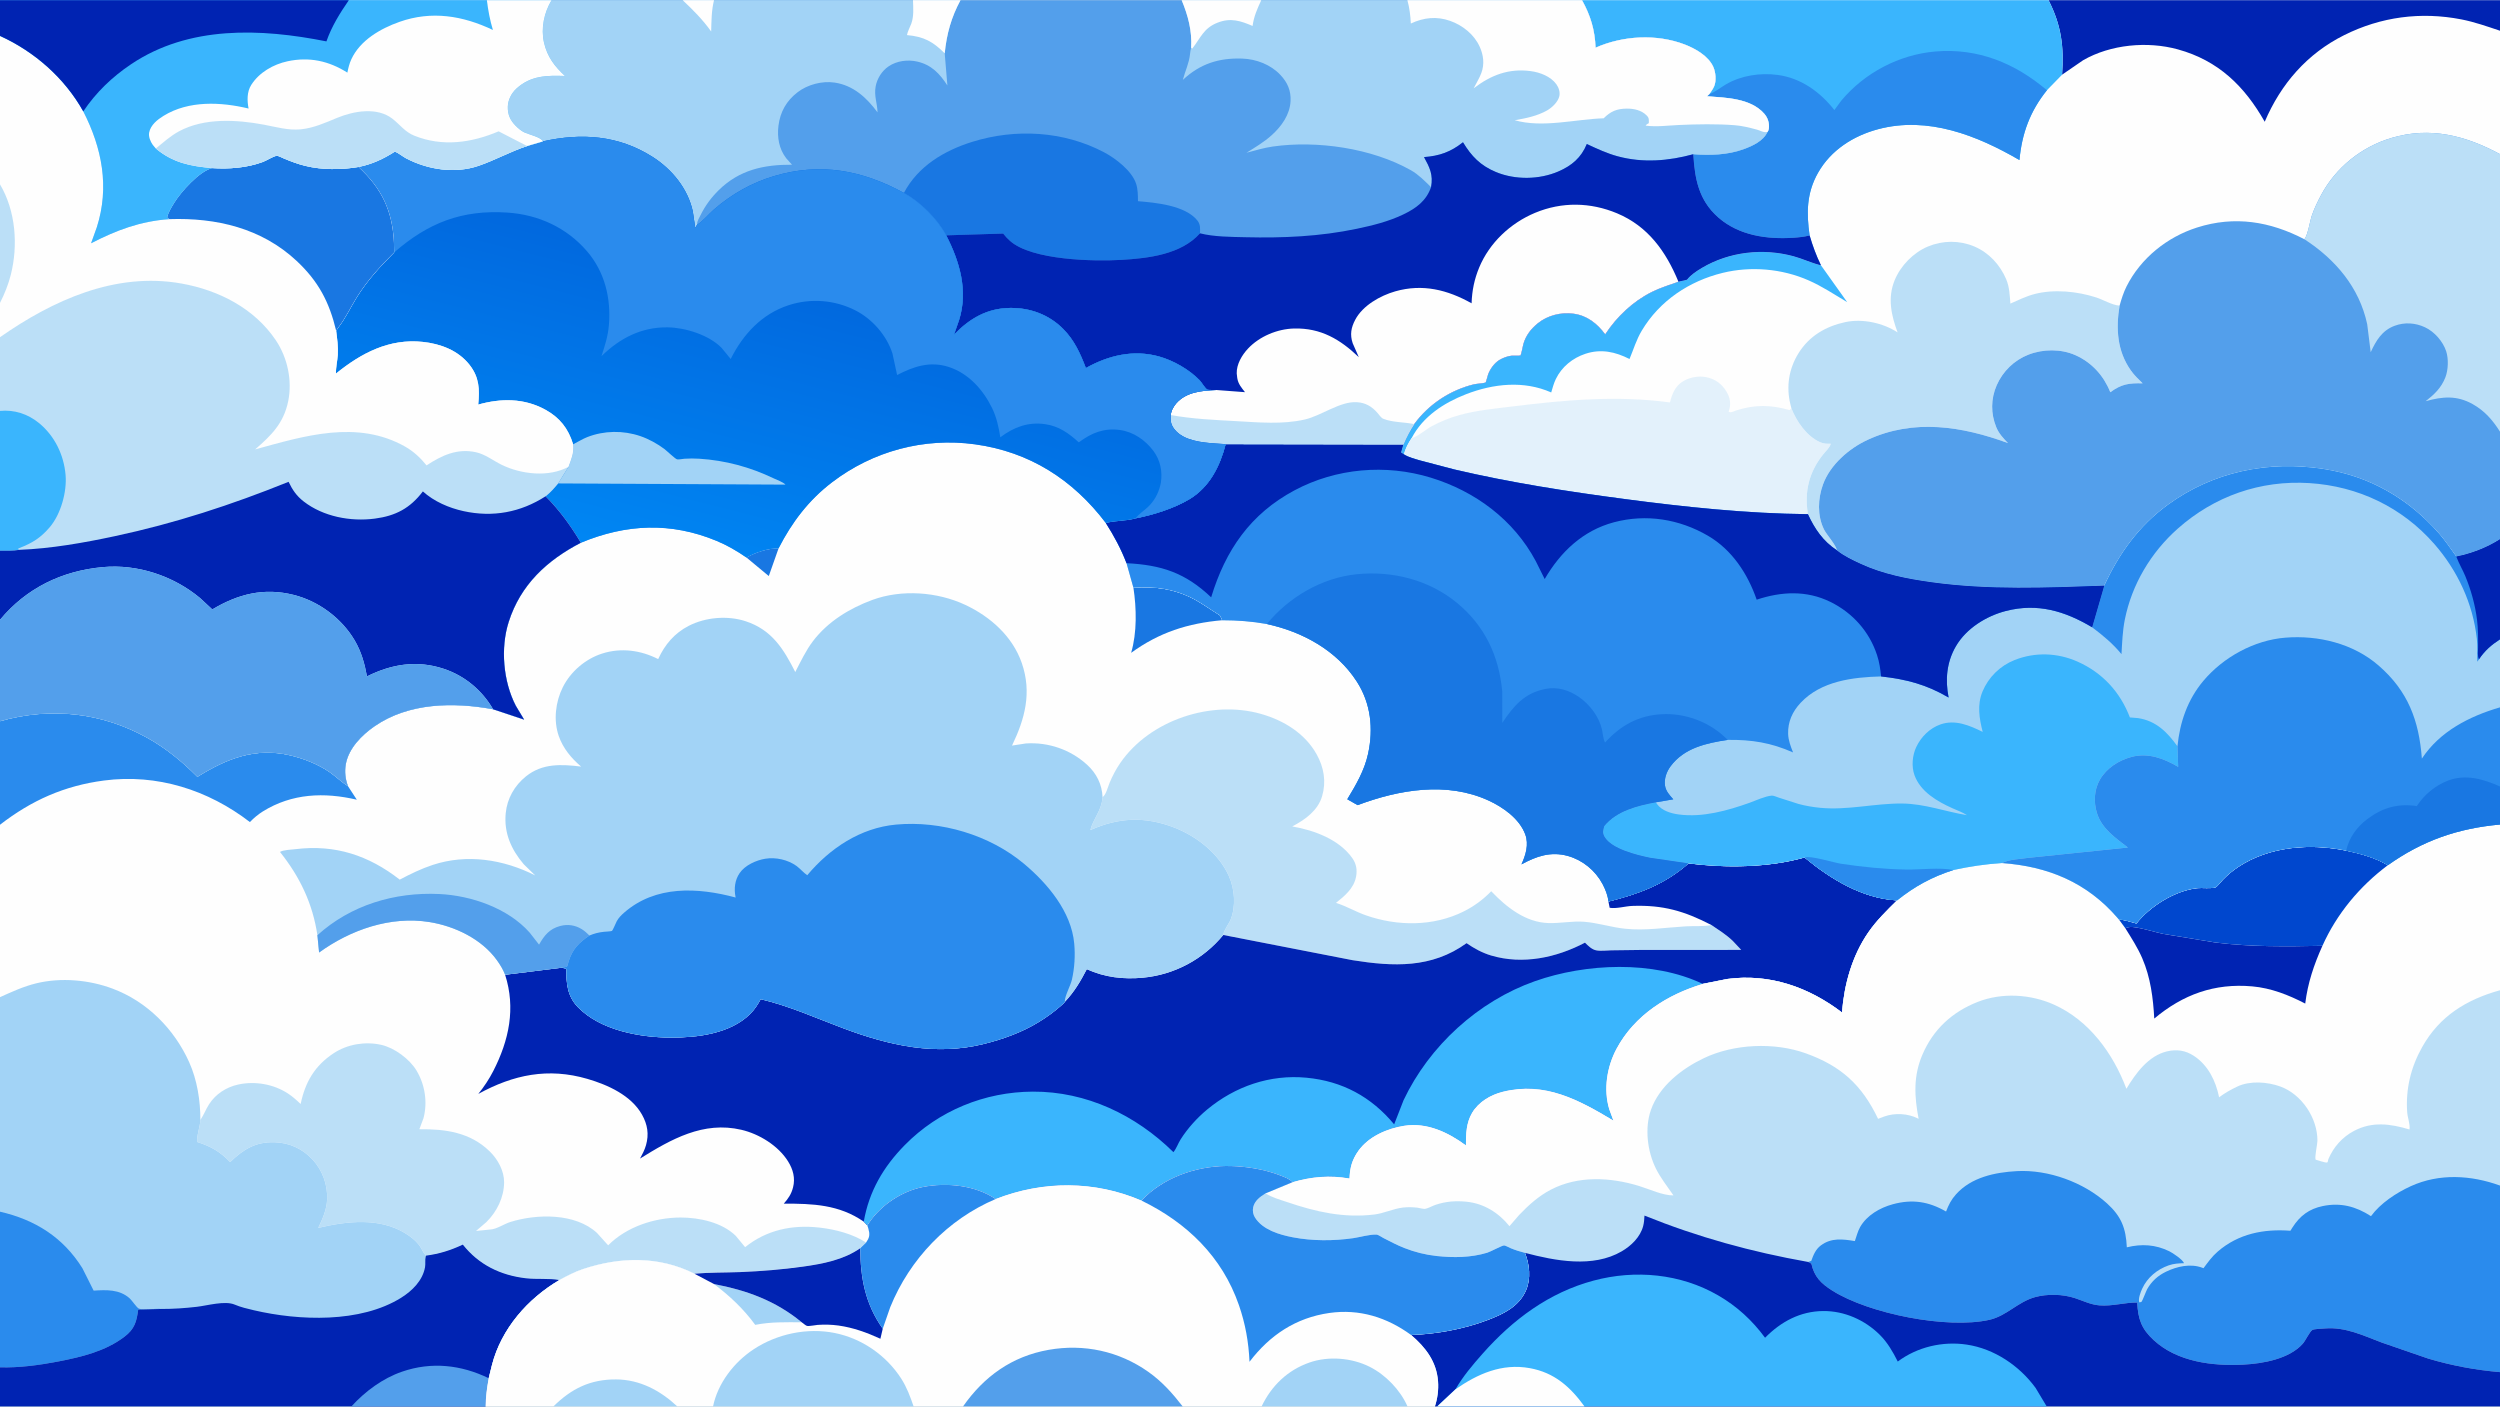<svg version="1.1" xmlns="http://www.w3.org/2000/svg" style="display: block;" viewBox="0 0 2048 1152" width="1820" height="1024">
<rect x="0" y="0" width="2048" height="1152" fill="#333333" stroke="none"/>
<defs>
	<linearGradient id="Gradient1" gradientUnits="userSpaceOnUse" x1="638.906" y1="230.022" x2="578.703" y2="467.082">
		<stop class="stop0" offset="0" stop-opacity="1" stop-color="rgb(1,104,222)"/>
		<stop class="stop1" offset="1" stop-opacity="1" stop-color="rgb(0,134,243)"/>
	</linearGradient>
</defs>
<path transform="translate(0,0)" fill="rgb(254,254,254)" d="M 0 29.273 L -0 -0 L 285.769 0 L 398.865 0 L 451.862 0 L 559.23 0 L 584.93 -0 L 747.923 0 L 786.851 0 L 968.023 0 L 1033.24 0 L 1152.93 0 L 1295.98 0 L 1678.15 0 L 2048 0 L 2048 25.036 L 2048 126.133 L 2048 353.485 L 2048 441.521 L 2048 523.607 L 2048 579.315 L 2048 644.145 L 2048 675.31 L 2048 811.062 L 2048 971.084 L 2048 1123.9 L 2048 1152 L 1676.66 1152 L 1298.02 1152 L 1177.35 1152 L 1175.47 1152 L 1153.03 1152 L 1033.5 1152 L 968.844 1152 L 788.929 1152 L 748.421 1152 L 584.123 1152 L 554.842 1152 L 453.35 1152 L 397.834 1152 L 287.856 1152 L -0 1152 L -0 1119.98 L 0 992.472 L 0 816.734 L -0 675.499 L 0 590.655 L 0 507.603 L -0 451.005 L 0 336.474 L 0 276.092 L -0 248.001 L 0 150.895 L 0 29.273 z"/>
<path transform="translate(0,0)" fill="rgb(25,119,226)" d="M 611.538 456.612 C 618.647 452.332 629.47 448.864 637.81 449.026 L 629.789 471.76 L 611.538 456.612 z"/>
<path transform="translate(0,0)" fill="rgb(25,119,226)" d="M 928.493 481.258 C 945.833 480.076 961.448 482.097 977.105 490.1 C 984.781 494.022 991.842 499.329 999.209 503.814 C 999.977 505.169 1000.76 506.444 1001.18 507.956 C 973.101 510.435 949.567 517.957 926.623 534.664 C 931.503 518.015 931.054 498.223 928.493 481.258 z"/>
<path transform="translate(0,0)" fill="rgb(42,139,237)" d="M 0 590.655 C 41.439 578.865 83.162 583.365 120.883 604.385 C 136.058 612.842 149.503 623.9 161.719 636.201 C 185.64 621.335 209.019 611.958 237.556 618.589 C 248.614 621.159 260.938 625.981 270.208 632.491 C 275.306 636.071 279.86 640.545 285.082 643.902 L 292.302 654.982 C 265.652 648.748 239.188 649.732 215.326 664.578 C 211.529 666.941 207.805 670.044 204.731 673.301 C 170.483 646.927 128.584 633.558 85.231 639.255 C 52.708 643.528 25.866 655.458 -0 675.499 L 0 590.655 z"/>
<path transform="translate(0,0)" fill="rgb(187,223,247)" d="M 903.209 652.809 C 905.947 651.301 907.676 644.247 908.964 641.172 C 911.415 635.318 914.171 630.046 917.781 624.809 C 941.997 589.675 992.354 573.113 1033 584.69 C 1051.67 590.006 1069.1 600.63 1078.7 617.989 C 1084.59 628.641 1086.56 640.309 1083.07 652.116 C 1079.64 663.765 1069.31 671.214 1059.11 676.615 L 1058.6 676.881 C 1076.42 679.965 1096.97 687.435 1107.83 702.853 C 1111.15 707.552 1111.96 712.638 1110.84 718.28 C 1108.96 727.744 1101.58 733.795 1094.43 739.497 L 1095.33 739.788 C 1103.45 742.462 1110.9 746.879 1119.01 749.714 C 1144.86 758.742 1174.17 758.911 1199.02 746.532 C 1207.57 742.273 1214.93 736.829 1221.61 729.973 C 1233.99 742.944 1249.68 755.484 1268.5 756.036 C 1278.22 756.321 1288.02 754.238 1297.66 754.969 C 1308.66 755.804 1319.87 759.466 1331.06 760.661 C 1347.84 762.452 1364.51 759.677 1381.22 758.704 C 1387.86 758.317 1395.59 758.969 1402.04 757.656 C 1407.95 761.675 1414.36 765.675 1419.5 770.662 L 1426.41 778.009 L 1343.09 778.066 L 1319.95 778.372 C 1316.14 778.457 1311.26 779.094 1307.53 778.362 C 1303.98 777.663 1300.91 774.553 1298.42 772.069 C 1275.05 784.393 1247.44 790.332 1221.44 782.575 C 1214.31 780.449 1207.49 776.754 1201.41 772.489 C 1172.78 793.234 1141.39 791.758 1108.01 786.441 L 1002.1 765.79 C 1002.41 762.057 1006.65 756.86 1008.14 753.183 C 1012.55 742.209 1011.46 728.326 1006.75 717.642 C 998.589 699.161 980.297 684.846 961.801 677.725 C 937.929 668.534 916.466 669.463 893.2 679.852 C 895.639 670.504 902.196 664.261 903.135 653.728 L 903.209 652.809 z"/>
<path transform="translate(0,0)" fill="rgb(187,223,247)" d="M 164.142 917.299 L 164.609 916.599 C 167.147 912.756 168.718 908.47 171.176 904.611 C 176.583 896.12 185.282 890.498 195.045 888.326 C 208.721 885.283 224.096 887.929 235.848 895.627 C 239.644 898.113 243.022 901.12 246.284 904.258 C 250.039 886.251 257.863 872.848 273.418 862.61 C 284.612 855.242 299.224 852.851 312.301 855.792 C 323.132 858.228 335.472 867.356 341.182 876.809 C 348.153 888.348 350.375 902.789 346.93 915.861 L 343.55 924.919 C 364.9 924.715 385.141 927.403 401.245 943.147 C 407.778 949.534 412.988 958.979 412.967 968.316 C 412.939 980.592 407.067 992.566 398.362 1001.07 L 389.96 1008.26 L 401.395 1007.1 C 406.82 1006.9 412.66 1002.6 418.075 1000.91 C 439.718 994.145 471.3 993.483 489.037 1009.88 L 498.2 1020.02 C 513.347 1004.79 536.213 997.303 557.5 997.26 C 572.763 997.229 591.491 1001.22 602.736 1012.27 L 610.403 1021.53 C 628.055 1007.38 649.028 1002.98 671.32 1005.5 C 684.323 1006.97 698.445 1010.62 709.524 1017.75 L 704.736 1022.37 C 691.21 1031.87 674.24 1035.17 658.088 1037.44 C 640.912 1039.86 623.572 1041.27 606.24 1041.96 C 593.828 1042.46 581.263 1042.18 568.895 1043.29 C 539.748 1028.67 507.929 1029.39 477.541 1039.51 C 470.887 1041.73 464.425 1045.13 458.265 1048.48 C 449.587 1046.9 439.725 1048.08 430.752 1047.02 C 409.917 1044.57 392.225 1035.96 379.149 1019.45 C 369.087 1024.15 360.023 1027.02 348.997 1028.49 C 346.654 1026.19 345.897 1023.63 344.134 1021 C 341.139 1016.53 336.64 1013.02 332.11 1010.23 C 310.652 996.984 283.983 1000.24 260.706 1005.74 C 264.213 998.52 267.578 990.83 267.974 982.7 C 268.56 970.668 264.142 958.331 255.801 949.5 C 247.602 940.819 236.954 935.955 225 935.601 C 209.191 935.132 199.462 941.391 188.514 951.828 C 180.406 943.332 172.849 939.002 161.678 935.416 C 160.654 932.131 163.874 922.384 164.093 918.325 L 164.142 917.299 z"/>
<path transform="translate(0,0)" fill="rgb(162,211,246)" d="M 0 816.734 C 9.743 812.32 19.351 807.92 29.785 805.377 C 49.921 800.47 72.836 802.506 92.135 809.712 C 120.414 820.27 142.674 842.709 154.974 870 C 161.485 884.445 164.198 901.53 164.142 917.299 L 164.093 918.325 C 163.874 922.384 160.654 932.131 161.678 935.416 C 172.849 939.002 180.406 943.332 188.514 951.828 C 199.462 941.391 209.191 935.132 225 935.601 C 236.954 935.955 247.602 940.819 255.801 949.5 C 264.142 958.331 268.56 970.668 267.974 982.7 C 267.578 990.83 264.213 998.52 260.706 1005.74 C 283.983 1000.24 310.652 996.984 332.11 1010.23 C 336.64 1013.02 341.139 1016.53 344.134 1021 C 345.897 1023.63 346.654 1026.19 348.997 1028.49 C 360.023 1027.02 369.087 1024.15 379.149 1019.45 C 392.225 1035.96 409.917 1044.57 430.752 1047.02 C 439.725 1048.08 449.587 1046.9 458.265 1048.48 C 432.281 1063.73 410.705 1088.35 403.053 1117.96 L 400.341 1128.9 C 398.891 1136.7 397.9 1144.06 397.834 1152 L 287.856 1152 L -0 1152 L -0 1119.98 L 0 992.472 L 0 816.734 z"/>
<path transform="translate(0,0)" fill="rgb(42,139,237)" d="M 0 992.472 C 28.785 999.069 51.713 1013.47 67.505 1038.79 L 76.715 1057.15 C 87.124 1056.47 97.867 1055.98 106.233 1063.48 C 108.045 1065.1 112.114 1071.18 113.681 1071.84 C 117.205 1073.32 127.843 1071.6 132.157 1072.16 L 113.213 1072.69 C 111.905 1082.56 110.319 1088.5 102.033 1094.84 C 86.452 1106.77 66.903 1111.45 48 1115.13 C 32.502 1118.15 15.821 1120.41 -0 1119.98 L 0 992.472 z"/>
<path transform="translate(0,0)" fill="rgb(0,35,178)" d="M 348.997 1028.49 C 360.023 1027.02 369.087 1024.15 379.149 1019.45 C 392.225 1035.96 409.917 1044.57 430.752 1047.02 C 439.725 1048.08 449.587 1046.9 458.265 1048.48 C 432.281 1063.73 410.705 1088.35 403.053 1117.96 L 400.341 1128.9 C 398.891 1136.7 397.9 1144.06 397.834 1152 L 287.856 1152 L -0 1152 L -0 1119.98 C 15.821 1120.41 32.502 1118.15 48 1115.13 C 66.903 1111.45 86.452 1106.77 102.033 1094.84 C 110.319 1088.5 111.905 1082.56 113.213 1072.69 L 132.157 1072.16 C 141.83 1072.19 151.596 1071.51 161.2 1070.4 C 169.787 1069.41 184.287 1065.2 192.214 1068.58 C 197.137 1070.68 202.795 1072.02 208.005 1073.23 C 244.966 1081.86 295.214 1083.88 328.652 1062.96 C 337.746 1057.26 346.191 1048.93 348.184 1038 C 348.703 1035.16 348.051 1032.1 348.754 1029.37 L 348.997 1028.49 z"/>
<path transform="translate(0,0)" fill="rgb(83,159,235)" d="M 287.856 1152 C 299.176 1139.63 313.376 1129.05 329.357 1123.53 C 353.351 1115.23 377.715 1117.87 400.341 1128.9 C 398.891 1136.7 397.9 1144.06 397.834 1152 L 287.856 1152 z"/>
<path transform="translate(0,0)" fill="rgb(0,35,178)" d="M 1478.26 702.289 C 1499.57 719.863 1525.65 735.926 1554.08 737.44 C 1545.68 745.711 1537.38 753.77 1530.64 763.51 C 1517.21 782.912 1510.83 806.018 1508.95 829.279 C 1481.63 808.504 1449.72 797.207 1415.02 801.843 L 1394.86 805.856 C 1365.75 814.636 1339.01 831.48 1324.3 858.87 C 1316.34 873.681 1313.37 892.2 1318.24 908.5 L 1321.64 917.785 C 1293.23 900.753 1265.53 885.663 1231.1 894.232 C 1221.05 896.732 1211.17 902.502 1205.84 911.639 C 1201.01 919.916 1200.87 928.862 1200.87 938.125 C 1186.44 927.472 1169 919.2 1150.54 922.038 C 1136.5 924.197 1121.06 930.834 1112.66 942.716 C 1107.56 949.932 1105.77 956.537 1105.48 965.279 C 1089.28 962.474 1074.66 963.729 1058.91 968.277 C 1056.23 965.425 1052.31 964.149 1048.73 962.745 C 1036.39 957.905 1021.74 955.47 1008.5 955.09 C 983.66 954.376 957.097 962.668 938.682 979.782 L 935.184 983.409 C 896.79 966.867 854.397 966.907 815.646 982.1 C 798.871 970.778 775.576 968.418 756.236 972.212 C 738.965 975.601 721.673 986.977 711.826 1001.67 L 710.543 1003.71 L 707.594 1000.64 C 687.412 986.631 665.798 985.835 642.088 985.886 C 645.814 981.616 648.266 978.08 649.675 972.532 C 651.612 964.908 649.683 957.854 645.597 951.289 C 637.564 938.383 621.92 928.784 607.331 925.379 C 576.098 918.09 549.814 933.132 524.311 948.966 C 526.218 945.455 528.08 941.914 529.185 938.056 C 531.766 929.045 530.481 921.114 525.939 913 C 517.097 897.205 497.904 888.544 481.206 883.681 C 448.972 874.293 420.612 880.209 391.821 896.007 C 396.45 890.263 400.698 883.877 404.062 877.31 C 416.99 852.073 422.599 825.855 413.79 798.372 L 460.311 792.59 L 463.974 793.5 C 463.786 805.315 464.776 816.046 473.5 824.981 C 491.935 843.863 523.891 849.695 549.292 849.844 C 571.115 849.972 598.175 846.638 614.404 830.605 C 618.044 827.009 620.752 822.856 623.168 818.368 C 646.876 824.016 668.371 833.793 691.079 842.298 C 728.531 856.325 766.466 864.951 806.177 855.006 C 821.708 851.116 837.246 845.517 850.933 837.116 C 857.324 833.193 863.364 828.872 868.989 823.906 C 869.705 823.274 872.073 821.385 872.308 820.585 C 880.089 812.366 885.098 803.826 890.297 793.813 C 905.117 800.523 920.37 802.308 936.5 800.761 C 962.186 798.298 985.795 785.621 1002.1 765.79 L 1108.01 786.441 C 1141.39 791.758 1172.78 793.234 1201.41 772.489 C 1207.49 776.754 1214.31 780.449 1221.44 782.575 C 1247.44 790.332 1275.05 784.393 1298.42 772.069 C 1300.91 774.553 1303.98 777.663 1307.53 778.362 C 1311.26 779.094 1316.14 778.457 1319.95 778.372 L 1343.09 778.066 L 1426.41 778.009 L 1419.5 770.662 C 1414.36 765.675 1407.95 761.675 1402.04 757.656 C 1379.79 746.166 1362.45 741.088 1337.18 741.983 C 1331.63 742.179 1323.82 744.489 1318.64 743.5 L 1317.62 738.41 C 1342.83 731.983 1363.25 724.546 1383.29 707.153 C 1413.77 710.998 1448.65 710.681 1478.26 702.289 z"/>
<path transform="translate(0,0)" fill="rgb(58,181,253)" d="M 707.594 1000.64 C 711.882 975.826 723.664 955.727 741.19 937.907 C 768.928 909.704 806.609 894.309 846.103 894.122 C 889.979 893.913 930.388 913.288 961.28 943.706 C 963.732 940.677 965.092 936.508 967.217 933.159 C 972.919 924.17 980.75 915.533 988.934 908.753 C 1011.85 889.77 1040.38 879.902 1070.21 882.713 C 1099.58 885.482 1123.35 898.358 1142.09 920.923 L 1149.79 901.167 C 1170.86 856.658 1210.98 820.009 1257.46 803.619 C 1299.07 788.946 1354.31 786.469 1394.86 805.856 C 1365.75 814.636 1339.01 831.48 1324.3 858.87 C 1316.34 873.681 1313.37 892.2 1318.24 908.5 L 1321.64 917.785 C 1293.23 900.753 1265.53 885.663 1231.1 894.232 C 1221.05 896.732 1211.17 902.502 1205.84 911.639 C 1201.01 919.916 1200.87 928.862 1200.87 938.125 C 1186.44 927.472 1169 919.2 1150.54 922.038 C 1136.5 924.197 1121.06 930.834 1112.66 942.716 C 1107.56 949.932 1105.77 956.537 1105.48 965.279 C 1089.28 962.474 1074.66 963.729 1058.91 968.277 C 1056.23 965.425 1052.31 964.149 1048.73 962.745 C 1036.39 957.905 1021.74 955.47 1008.5 955.09 C 983.66 954.376 957.097 962.668 938.682 979.782 L 935.184 983.409 C 896.79 966.867 854.397 966.907 815.646 982.1 C 798.871 970.778 775.576 968.418 756.236 972.212 C 738.965 975.601 721.673 986.977 711.826 1001.67 L 710.543 1003.71 L 707.594 1000.64 z"/>
<path transform="translate(0,0)" fill="rgb(162,211,246)" d="M 260.014 765.996 C 256.202 740.128 245.591 718.042 229.368 697.783 C 231.683 696.095 239.132 695.855 242.153 695.484 C 274.634 691.498 302.064 700.642 327.47 720.449 C 336.296 715.802 344.955 711.547 354.444 708.411 C 382.54 699.126 412.393 703.853 438.413 716.993 L 429.046 707.851 C 418.746 695.705 412.752 682.242 414.279 666.09 C 415.419 654.038 421.496 643.372 430.871 635.853 C 444.407 624.997 459.899 625.907 476.058 627.837 C 467.992 620.991 461.292 612.945 457.751 602.858 C 453.252 590.044 455.065 574.746 461.098 562.736 C 467.552 549.89 479.696 539.57 493.367 535.222 C 508.85 530.299 524.934 532.529 539.173 539.779 C 544.579 527.956 552.559 518.49 564.298 512.5 C 578.149 505.432 596.128 503.928 610.938 508.811 C 632.325 515.863 641.934 531.501 651.481 550.384 C 655.894 541.866 660.128 532.821 665.937 525.147 C 678.073 509.115 695.999 498.163 714.599 491.321 C 738.534 482.516 767.831 484.597 790.844 495.416 C 811.359 505.061 829.488 521.165 837.043 543.003 C 845.378 567.094 839.711 588.538 829.04 610.638 L 840.486 608.887 C 858.893 607.709 876.969 613.948 890.594 626.386 C 898.285 633.407 902.769 642.454 903.209 652.809 L 903.135 653.728 C 902.196 664.261 895.639 670.504 893.2 679.852 C 916.466 669.463 937.929 668.534 961.801 677.725 C 980.297 684.846 998.589 699.161 1006.75 717.642 C 1011.46 728.326 1012.55 742.209 1008.14 753.183 C 1006.65 756.86 1002.41 762.057 1002.1 765.79 C 985.795 785.621 962.186 798.298 936.5 800.761 C 920.37 802.308 905.117 800.523 890.297 793.813 C 885.098 803.826 880.089 812.366 872.308 820.585 C 872.073 821.385 869.705 823.274 868.989 823.906 C 863.364 828.872 857.324 833.193 850.933 837.116 C 837.246 845.517 821.708 851.116 806.177 855.006 C 766.466 864.951 728.531 856.325 691.079 842.298 C 668.371 833.793 646.876 824.016 623.168 818.368 C 620.752 822.856 618.044 827.009 614.404 830.605 C 598.175 846.638 571.115 849.972 549.292 849.844 C 523.891 849.695 491.935 843.863 473.5 824.981 C 464.776 816.046 463.786 805.315 463.974 793.5 L 460.311 792.59 L 413.79 798.372 C 412.131 794.088 409.806 790.273 407.136 786.546 C 394.641 769.096 372.598 758.552 351.724 755.201 C 319.84 750.083 287.12 761.549 261.401 780.17 L 260.014 765.996 z"/>
<path transform="translate(0,0)" fill="rgb(83,159,235)" d="M 260.014 765.996 C 287.343 741.24 323.341 730.528 359.885 732.241 C 385.918 733.462 416.058 743.763 433.82 763.768 L 441.595 773.707 C 445.836 766.171 450.134 760.752 458.92 758.422 C 465.025 756.803 471.114 757.675 476.5 760.983 C 478.808 762.401 480.965 764.306 482.844 766.242 C 474.14 772.177 469.129 777.22 465.852 787.271 C 465.642 787.913 464.831 791.351 464.5 791.664 C 464.226 791.923 460.872 792.466 460.311 792.59 L 413.79 798.372 C 412.131 794.088 409.806 790.273 407.136 786.546 C 394.641 769.096 372.598 758.552 351.724 755.201 C 319.84 750.083 287.12 761.549 261.401 780.17 L 260.014 765.996 z"/>
<path transform="translate(0,0)" fill="rgb(42,139,237)" d="M 482.844 766.242 C 486.905 764.521 490.465 763.645 494.853 763.175 C 495.802 763.074 500.719 762.871 501.28 762.465 C 502.133 761.85 504.481 755.902 505.223 754.56 C 506.769 751.763 508.753 749.727 511.138 747.631 C 536.936 724.955 571.591 726.759 602.644 735.111 L 602.528 734.567 C 601.219 727.81 601.96 720.9 605.888 715.128 C 610.281 708.669 619.377 704.583 626.89 703.333 C 635.426 701.914 645.493 704.164 652.5 709.259 C 655.647 711.548 658.08 714.694 661.297 716.851 C 679.788 694.799 704.792 678.031 734.107 675.35 C 770.698 672.002 810.541 683.765 838.844 707.44 C 858.138 723.579 877.685 746.716 880.015 772.905 C 880.886 782.702 880.285 792.746 878.125 802.352 C 877.008 807.321 871.92 816.326 872.308 820.585 C 872.073 821.385 869.705 823.274 868.989 823.906 C 863.364 828.872 857.324 833.193 850.933 837.116 C 837.246 845.517 821.708 851.116 806.177 855.006 C 766.466 864.951 728.531 856.325 691.079 842.298 C 668.371 833.793 646.876 824.016 623.168 818.368 C 620.752 822.856 618.044 827.009 614.404 830.605 C 598.175 846.638 571.115 849.972 549.292 849.844 C 523.891 849.695 491.935 843.863 473.5 824.981 C 464.776 816.046 463.786 805.315 463.974 793.5 L 460.311 792.59 C 460.872 792.466 464.226 791.923 464.5 791.664 C 464.831 791.351 465.642 787.913 465.852 787.271 C 469.129 777.22 474.14 772.177 482.844 766.242 z"/>
<path transform="translate(0,0)" fill="rgb(187,223,247)" d="M 2048 675.31 L 2048 811.062 L 2048 971.084 L 2048 1123.9 L 2048 1152 L 1676.66 1152 L 1298.02 1152 L 1177.35 1152 L 1175.47 1152 L 1153.03 1152 L 1033.5 1152 L 968.844 1152 L 788.929 1152 L 748.421 1152 L 584.123 1152 L 554.842 1152 L 453.35 1152 L 397.834 1152 C 397.9 1144.06 398.891 1136.7 400.341 1128.9 L 403.053 1117.96 C 410.705 1088.35 432.281 1063.73 458.265 1048.48 C 464.425 1045.13 470.887 1041.73 477.541 1039.51 C 507.929 1029.39 539.748 1028.67 568.895 1043.29 C 581.263 1042.18 593.828 1042.46 606.24 1041.96 C 623.572 1041.27 640.912 1039.86 658.088 1037.44 C 674.24 1035.17 691.21 1031.87 704.736 1022.37 L 709.524 1017.75 L 711.179 1015.01 C 713.117 1011.2 711.769 1007.49 710.543 1003.71 L 711.826 1001.67 C 721.673 986.977 738.965 975.601 756.236 972.212 C 775.576 968.418 798.871 970.778 815.646 982.1 C 854.397 966.907 896.79 966.867 935.184 983.409 L 938.682 979.782 C 957.097 962.668 983.66 954.376 1008.5 955.09 C 1021.74 955.47 1036.39 957.905 1048.73 962.745 C 1052.31 964.149 1056.23 965.425 1058.91 968.277 C 1074.66 963.729 1089.28 962.474 1105.48 965.279 C 1105.77 956.537 1107.56 949.932 1112.66 942.716 C 1121.06 930.834 1136.5 924.197 1150.54 922.038 C 1169 919.2 1186.44 927.472 1200.87 938.125 C 1200.87 928.862 1201.01 919.916 1205.84 911.639 C 1211.17 902.502 1221.05 896.732 1231.1 894.232 C 1265.53 885.663 1293.23 900.753 1321.64 917.785 L 1318.24 908.5 C 1313.37 892.2 1316.34 873.681 1324.3 858.87 C 1339.01 831.48 1365.75 814.636 1394.86 805.856 L 1415.02 801.843 C 1449.72 797.207 1481.63 808.504 1508.95 829.279 C 1510.83 806.018 1517.21 782.912 1530.64 763.51 C 1537.38 753.77 1545.68 745.711 1554.08 737.44 C 1568.45 725.907 1582.73 718.163 1600.25 712.548 C 1613.87 709.611 1626.06 707.784 1640.01 706.847 C 1677.79 709.609 1709.54 722.678 1734.62 751.711 L 1735.94 753.273 C 1740.36 753.225 1745.82 755.253 1750.16 756.361 C 1761.2 742.204 1781.72 729.468 1799.86 727.421 C 1803.55 727.004 1812.02 728.024 1814.96 726.727 C 1816.48 726.062 1819.72 721.762 1821.03 720.426 C 1825.03 716.373 1828.94 713.073 1833.68 709.95 C 1859.33 693.064 1892.54 690.633 1921.96 696.683 C 1933.48 699.093 1946 702.468 1956.1 708.652 C 1984.49 688.455 2013.45 678.43 2048 675.31 z"/>
<path transform="translate(0,0)" fill="rgb(42,139,237)" d="M 1481.27 1033.66 L 1483.8 1032.75 C 1485.53 1027.88 1487.43 1023.22 1491.72 1020.05 C 1500.36 1013.66 1509.68 1014.96 1519.5 1016.55 C 1520.86 1012.79 1521.84 1008.54 1523.81 1005.07 C 1529.34 995.372 1540.03 989.271 1550.52 986.396 C 1566.55 982.005 1579.94 984.12 1594.21 992.34 C 1596.35 986.801 1598.43 982.617 1602.42 978.187 C 1614.97 964.251 1634.31 960.217 1652.26 959.242 C 1678.01 957.842 1706.95 968.384 1726.03 985.641 C 1737.83 996.32 1741.56 1006.07 1742.29 1021.66 C 1754.45 1018.69 1765.74 1019.35 1777.08 1024.89 C 1779.89 1026.26 1788.14 1031.77 1789.16 1034.66 C 1784.79 1034.77 1780.72 1034.99 1776.56 1036.45 C 1767.19 1039.72 1759.1 1046.37 1754.91 1055.48 C 1753.55 1058.44 1751.45 1063.78 1752.5 1066.75 C 1753.11 1066.61 1753.8 1066.66 1754.33 1066.32 C 1754.88 1065.98 1758.17 1057.34 1758.97 1055.92 C 1762.65 1049.43 1767.74 1044.86 1774.41 1041.64 C 1783.45 1037.28 1794.38 1034.77 1804.12 1038.39 L 1805.1 1038.77 C 1808.77 1033.84 1812.05 1029.21 1816.73 1025.17 C 1833.72 1010.46 1854.49 1006.46 1876.3 1008.09 L 1878.02 1005.35 C 1884.09 995.871 1891.57 990.183 1902.83 987.857 C 1917.48 984.833 1929.97 988.161 1942.31 996.146 C 1950.04 985.549 1963.09 976.992 1974.89 971.6 C 1998.27 960.911 2024.34 962.499 2048 971.084 L 2048 1123.9 C 2027.94 1122.2 2008.52 1118.57 1989.23 1112.82 L 1951.08 1099.65 C 1936.01 1093.93 1921.27 1086.78 1904.73 1088.12 C 1902.82 1088.27 1895.64 1088.47 1894.28 1089.38 C 1891.87 1091 1888.72 1098.07 1886.43 1100.64 C 1875.3 1113.16 1853.68 1116.94 1837.62 1117.76 C 1812.49 1119.04 1783.77 1115.53 1764.41 1097.79 C 1754.12 1088.36 1751.48 1080.26 1750.79 1066.91 C 1740.48 1066.77 1730.56 1070.05 1719.89 1069.22 C 1712.82 1068.67 1706.58 1065.52 1699.92 1063.32 C 1689.83 1059.97 1677.25 1059.66 1666.96 1062.51 C 1652.99 1066.4 1643.73 1077.9 1629.65 1081.07 C 1595.18 1088.83 1530.99 1076.08 1500.97 1057.09 C 1491.73 1051.24 1486.28 1045.81 1483.85 1035 L 1481.27 1033.66 z"/>
<path transform="translate(0,0)" fill="rgb(0,35,178)" d="M 1249.24 1026.19 C 1274.07 1032.75 1304.85 1038.74 1328.5 1024.96 C 1336.31 1020.41 1343.74 1013.24 1346.09 1004.24 C 1346.82 1001.44 1347 998.542 1347.16 995.668 C 1391.03 1013.4 1434.73 1025.39 1481.27 1033.66 L 1483.85 1035 C 1486.28 1045.81 1491.73 1051.24 1500.97 1057.09 C 1530.99 1076.08 1595.18 1088.83 1629.65 1081.07 C 1643.73 1077.9 1652.99 1066.4 1666.96 1062.51 C 1677.25 1059.66 1689.83 1059.97 1699.92 1063.32 C 1706.58 1065.52 1712.82 1068.67 1719.89 1069.22 C 1730.56 1070.05 1740.48 1066.77 1750.79 1066.91 C 1751.48 1080.26 1754.12 1088.36 1764.41 1097.79 C 1783.77 1115.53 1812.49 1119.04 1837.62 1117.76 C 1853.68 1116.94 1875.3 1113.16 1886.43 1100.64 C 1888.72 1098.07 1891.87 1091 1894.28 1089.38 C 1895.64 1088.47 1902.82 1088.27 1904.73 1088.12 C 1921.27 1086.78 1936.01 1093.93 1951.08 1099.65 L 1989.23 1112.82 C 2008.52 1118.57 2027.94 1122.2 2048 1123.9 L 2048 1152 L 1676.66 1152 L 1298.02 1152 L 1177.35 1152 L 1175.47 1152 C 1177.63 1145.45 1178.56 1138.36 1178.05 1131.5 C 1176.84 1115.27 1167.84 1103.58 1155.97 1093.47 C 1176.4 1092.85 1199.17 1088.63 1218.25 1081.38 C 1231.26 1076.44 1244.28 1070.4 1250.13 1056.84 C 1254.32 1047.1 1252.99 1035.77 1249.24 1026.19 z"/>
<path transform="translate(0,0)" fill="rgb(58,181,253)" d="M 1192.31 1137.99 C 1198.39 1127.45 1206.48 1117.89 1214.53 1108.81 C 1239.29 1080.85 1268.95 1058.7 1305.36 1048.95 C 1339.55 1039.79 1376.57 1043.18 1407.4 1060.97 C 1422.82 1069.87 1435.41 1081.43 1445.94 1095.74 C 1458.98 1082.55 1474.75 1073.99 1493.68 1073.86 C 1510.91 1073.74 1527.72 1081.2 1539.9 1093.31 C 1546.36 1099.73 1550.58 1107.19 1554.65 1115.23 C 1570.6 1103.31 1591.42 1098.4 1611.14 1101.36 C 1633.66 1104.73 1654.22 1118.58 1667.54 1136.81 L 1676.66 1152 L 1298.02 1152 L 1177.35 1152 L 1192.31 1137.99 z"/>
<path transform="translate(0,0)" fill="rgb(254,254,254)" d="M 1192.31 1137.99 C 1210.55 1125.28 1230.4 1116.5 1253.23 1120.65 C 1273.45 1124.32 1286.37 1136.01 1298.02 1152 L 1177.35 1152 L 1192.31 1137.99 z"/>
<path transform="translate(0,0)" fill="rgb(254,254,254)" d="M 2048 675.31 L 2048 811.062 C 2020.67 818.682 1998.64 832.06 1984.33 857.447 C 1974.95 874.1 1970.62 892.004 1971.97 911.095 C 1972.28 915.374 1974.54 921.109 1973.86 925.131 C 1958.28 920.472 1943.42 918.322 1928.32 926.342 C 1918.7 931.454 1911.64 939.46 1907.41 949.411 C 1907.01 950.336 1907.23 951.942 1906.25 952.197 C 1905.04 952.514 1898.6 950.27 1896.98 949.862 C 1896 947.75 1898.4 937.555 1898.43 934.452 C 1898.58 915.844 1885.59 896.276 1868 889.908 C 1857.44 886.088 1843.27 885.027 1832.85 889.929 C 1827.81 892.302 1822.34 895.405 1817.89 898.752 C 1815.16 885.374 1808.96 872.514 1797.17 864.79 C 1790.34 860.322 1783.12 859.265 1775.25 861.126 C 1759.97 864.738 1749.59 879.091 1741.95 891.776 C 1731.02 862.832 1711.49 835.771 1682.56 822.83 C 1663.3 814.213 1639.9 812.855 1620.15 820.611 C 1599.26 828.815 1583.71 843.104 1574.85 863.809 C 1567.29 881.487 1568.23 898.03 1571.73 916.397 L 1570.89 915.978 C 1562.71 911.969 1552.38 911.42 1543.8 914.424 L 1538.52 916.403 C 1525.3 888.724 1508.29 873.076 1479.05 862.658 C 1453.35 853.501 1420.46 854.971 1395.87 866.672 C 1377.84 875.253 1359.3 889.538 1352.44 909.092 C 1347.19 924.035 1349.55 942.953 1356.4 956.93 C 1360.23 964.754 1365.97 971.923 1370.89 979.111 C 1362.42 979.323 1351.15 974.014 1342.88 971.465 C 1319.38 964.21 1292.83 962.769 1270.4 974.465 C 1260.43 979.662 1252.17 987.139 1244.46 995.2 L 1236.54 1004.34 C 1227.67 993.281 1215.49 985.674 1201.13 984.277 C 1192.33 983.42 1184.27 984.037 1175.91 986.89 C 1173.32 987.772 1170.05 989.67 1167.46 990.151 C 1166.1 990.405 1162.64 989.355 1161.11 989.177 C 1157.32 988.738 1153.13 988.633 1149.34 989.083 C 1141.19 990.048 1133.72 993.859 1125.68 994.805 C 1100.69 997.75 1078.36 992.714 1054.82 984.735 C 1048.95 982.745 1041.95 980.89 1036.75 977.466 L 1058.91 968.277 C 1074.66 963.729 1089.28 962.474 1105.48 965.279 C 1105.77 956.537 1107.56 949.932 1112.66 942.716 C 1121.06 930.834 1136.5 924.197 1150.54 922.038 C 1169 919.2 1186.44 927.472 1200.87 938.125 C 1200.87 928.862 1201.01 919.916 1205.84 911.639 C 1211.17 902.502 1221.05 896.732 1231.1 894.232 C 1265.53 885.663 1293.23 900.753 1321.64 917.785 L 1318.24 908.5 C 1313.37 892.2 1316.34 873.681 1324.3 858.87 C 1339.01 831.48 1365.75 814.636 1394.86 805.856 L 1415.02 801.843 C 1449.72 797.207 1481.63 808.504 1508.95 829.279 C 1510.83 806.018 1517.21 782.912 1530.64 763.51 C 1537.38 753.77 1545.68 745.711 1554.08 737.44 C 1568.45 725.907 1582.73 718.163 1600.25 712.548 C 1613.87 709.611 1626.06 707.784 1640.01 706.847 C 1677.79 709.609 1709.54 722.678 1734.62 751.711 L 1735.94 753.273 C 1740.36 753.225 1745.82 755.253 1750.16 756.361 C 1761.2 742.204 1781.72 729.468 1799.86 727.421 C 1803.55 727.004 1812.02 728.024 1814.96 726.727 C 1816.48 726.062 1819.72 721.762 1821.03 720.426 C 1825.03 716.373 1828.94 713.073 1833.68 709.95 C 1859.33 693.064 1892.54 690.633 1921.96 696.683 C 1933.48 699.093 1946 702.468 1956.1 708.652 C 1984.49 688.455 2013.45 678.43 2048 675.31 z"/>
<path transform="translate(0,0)" fill="rgb(0,35,178)" d="M 1741.07 760.258 C 1743.12 759.528 1744.82 759.033 1747.01 759.26 C 1755.16 760.106 1763.99 763.172 1772.11 764.904 L 1814.69 771.947 C 1843.99 775.625 1873.07 775.285 1902.53 774.669 C 1895.59 790.073 1890.5 805.159 1888.44 821.989 C 1874.76 814.903 1860.46 809.259 1844.99 807.89 C 1814.2 805.166 1788.32 814.52 1764.77 834.266 C 1763.85 817.359 1761.74 800.669 1754.98 784.968 C 1751.25 776.295 1746.05 768.245 1741.07 760.258 z"/>
<path transform="translate(0,0)" fill="rgb(0,71,206)" d="M 1735.94 753.273 C 1740.36 753.225 1745.82 755.253 1750.16 756.361 C 1761.2 742.204 1781.72 729.468 1799.86 727.421 C 1803.55 727.004 1812.02 728.024 1814.96 726.727 C 1816.48 726.062 1819.72 721.762 1821.03 720.426 C 1825.03 716.373 1828.94 713.073 1833.68 709.95 C 1859.33 693.064 1892.54 690.633 1921.96 696.683 C 1933.48 699.093 1946 702.468 1956.1 708.652 C 1933.14 725.817 1914.29 748.381 1902.53 774.669 C 1873.07 775.285 1843.99 775.625 1814.69 771.947 L 1772.11 764.904 C 1763.99 763.172 1755.16 760.106 1747.01 759.26 C 1744.82 759.033 1743.12 759.528 1741.07 760.258 L 1735.94 753.273 z"/>
<path transform="translate(0,0)" fill="rgb(254,254,254)" d="M 935.184 983.409 L 938.682 979.782 C 957.097 962.668 983.66 954.376 1008.5 955.09 C 1021.74 955.47 1036.39 957.905 1048.73 962.745 C 1052.31 964.149 1056.23 965.425 1058.91 968.277 L 1036.75 977.466 C 1032.29 980.281 1027.83 983.41 1026.6 988.896 C 1025.96 991.748 1026.56 994.887 1028.14 997.356 C 1034.52 1007.36 1048.08 1011.33 1059.04 1013.44 C 1075.09 1016.54 1092.37 1016.47 1108.52 1014.17 C 1114.17 1013.36 1122.37 1010.87 1127.86 1011.25 C 1128.98 1011.33 1132.14 1013.46 1133.27 1014.04 C 1138.88 1016.91 1144.49 1019.88 1150.36 1022.2 C 1158.86 1025.55 1167.76 1027.79 1176.86 1028.78 C 1190.62 1030.27 1204.97 1030.15 1218.31 1026.09 C 1221.15 1025.23 1230.55 1020.07 1232.17 1020.11 C 1233.24 1020.14 1236.43 1021.93 1237.62 1022.42 C 1241.44 1023.99 1245.24 1025.16 1249.24 1026.19 C 1252.99 1035.77 1254.32 1047.1 1250.13 1056.84 C 1244.28 1070.4 1231.26 1076.44 1218.25 1081.38 C 1199.17 1088.63 1176.4 1092.85 1155.97 1093.47 C 1167.84 1103.58 1176.84 1115.27 1178.05 1131.5 C 1178.56 1138.36 1177.63 1145.45 1175.47 1152 L 1153.03 1152 L 1033.5 1152 L 968.844 1152 L 788.929 1152 L 748.421 1152 L 584.123 1152 L 554.842 1152 L 453.35 1152 L 397.834 1152 C 397.9 1144.06 398.891 1136.7 400.341 1128.9 L 403.053 1117.96 C 410.705 1088.35 432.281 1063.73 458.265 1048.48 C 464.425 1045.13 470.887 1041.73 477.541 1039.51 C 507.929 1029.39 539.748 1028.67 568.895 1043.29 C 581.263 1042.18 593.828 1042.46 606.24 1041.96 C 623.572 1041.27 640.912 1039.86 658.088 1037.44 C 674.24 1035.17 691.21 1031.87 704.736 1022.37 L 709.524 1017.75 L 711.179 1015.01 C 713.117 1011.2 711.769 1007.49 710.543 1003.71 L 711.826 1001.67 C 721.673 986.977 738.965 975.601 756.236 972.212 C 775.576 968.418 798.871 970.778 815.646 982.1 C 854.397 966.907 896.79 966.867 935.184 983.409 z"/>
<path transform="translate(0,0)" fill="rgb(162,211,246)" d="M 584.904 1051.75 C 611.808 1056.88 635.368 1065.42 656.78 1083.08 C 643.894 1083.01 631.399 1082.65 618.678 1085.18 C 609.043 1072.01 597.916 1061.56 584.904 1051.75 z"/>
<path transform="translate(0,0)" fill="rgb(162,211,246)" d="M 453.35 1152 C 468.099 1137.43 483.62 1129.74 504.739 1129.88 C 524.188 1130.02 540.912 1138.97 554.842 1152 L 453.35 1152 z"/>
<path transform="translate(0,0)" fill="rgb(162,211,246)" d="M 1033.5 1152 C 1041.6 1135.04 1054.83 1122.26 1072.74 1116.03 C 1088.36 1110.6 1107.28 1112.15 1121.96 1119.5 C 1135.13 1126.09 1147.09 1138.52 1153.03 1152 L 1033.5 1152 z"/>
<path transform="translate(0,0)" fill="rgb(0,35,178)" d="M 704.736 1022.37 C 704.8 1046.77 708.819 1068.09 723.148 1088.33 L 721.215 1096.57 C 710.133 1091.49 698.882 1087.39 686.749 1085.72 C 681.07 1084.95 675.577 1084.84 669.875 1085.21 C 667.914 1085.33 662.697 1086.47 661 1086.01 C 660.019 1085.74 657.711 1083.72 656.78 1083.08 C 635.368 1065.42 611.808 1056.88 584.904 1051.75 L 568.895 1043.29 C 581.263 1042.18 593.828 1042.46 606.24 1041.96 C 623.572 1041.27 640.912 1039.86 658.088 1037.44 C 674.24 1035.17 691.21 1031.87 704.736 1022.37 z"/>
<path transform="translate(0,0)" fill="rgb(42,139,237)" d="M 710.543 1003.71 L 711.826 1001.67 C 721.673 986.977 738.965 975.601 756.236 972.212 C 775.576 968.418 798.871 970.778 815.646 982.1 C 776.414 998.75 745.242 1031.27 729.269 1070.73 L 723.148 1088.33 C 708.819 1068.09 704.8 1046.77 704.736 1022.37 L 709.524 1017.75 L 711.179 1015.01 C 713.117 1011.2 711.769 1007.49 710.543 1003.71 z"/>
<path transform="translate(0,0)" fill="rgb(83,159,235)" d="M 788.929 1152 C 806.137 1127.42 828.985 1110.97 859.021 1105.65 C 887.928 1100.53 916.67 1106.72 940.639 1123.63 C 951.781 1131.49 960.547 1141.26 968.844 1152 L 788.929 1152 z"/>
<path transform="translate(0,0)" fill="rgb(162,211,246)" d="M 584.123 1152 C 588.041 1132.95 601.327 1115.76 617.432 1105.16 C 636.63 1092.53 661.285 1087.3 683.874 1091.86 C 706.184 1096.37 726.086 1110.21 738.333 1129.29 C 742.888 1136.39 745.699 1144.08 748.421 1152 L 584.123 1152 z"/>
<path transform="translate(0,0)" fill="rgb(42,139,237)" d="M 935.184 983.409 L 938.682 979.782 C 957.097 962.668 983.66 954.376 1008.5 955.09 C 1021.74 955.47 1036.39 957.905 1048.73 962.745 C 1052.31 964.149 1056.23 965.425 1058.91 968.277 L 1036.75 977.466 C 1032.29 980.281 1027.83 983.41 1026.6 988.896 C 1025.96 991.748 1026.56 994.887 1028.14 997.356 C 1034.52 1007.36 1048.08 1011.33 1059.04 1013.44 C 1075.09 1016.54 1092.37 1016.47 1108.52 1014.17 C 1114.17 1013.36 1122.37 1010.87 1127.86 1011.25 C 1128.98 1011.33 1132.14 1013.46 1133.27 1014.04 C 1138.88 1016.91 1144.49 1019.88 1150.36 1022.2 C 1158.86 1025.55 1167.76 1027.79 1176.86 1028.78 C 1190.62 1030.27 1204.97 1030.15 1218.31 1026.09 C 1221.15 1025.23 1230.55 1020.07 1232.17 1020.11 C 1233.24 1020.14 1236.43 1021.93 1237.62 1022.42 C 1241.44 1023.99 1245.24 1025.16 1249.24 1026.19 C 1252.99 1035.77 1254.32 1047.1 1250.13 1056.84 C 1244.28 1070.4 1231.26 1076.44 1218.25 1081.38 C 1199.17 1088.63 1176.4 1092.85 1155.97 1093.47 C 1136.13 1078.99 1113.6 1071.91 1088.9 1075.46 C 1061.57 1079.4 1040.19 1093.59 1023.6 1115.43 C 1022.87 1099.26 1020.24 1084.38 1014.93 1069.04 C 1001.17 1029.31 972.26 1001.48 935.184 983.409 z"/>
<path transform="translate(0,0)" fill="rgb(254,254,254)" d="M 1295.98 0 L 1678.15 0 L 2048 0 L 2048 25.036 L 2048 126.133 L 2048 353.485 L 2048 441.521 L 2048 523.607 L 2048 579.315 L 2048 644.145 L 2048 675.31 C 2013.45 678.43 1984.49 688.455 1956.1 708.652 C 1946 702.468 1933.48 699.093 1921.96 696.683 C 1892.54 690.633 1859.33 693.064 1833.68 709.95 C 1828.94 713.073 1825.03 716.373 1821.03 720.426 C 1819.72 721.762 1816.48 726.062 1814.96 726.727 C 1812.02 728.024 1803.55 727.004 1799.86 727.421 C 1781.72 729.468 1761.2 742.204 1750.16 756.361 C 1745.82 755.253 1740.36 753.225 1735.94 753.273 L 1734.62 751.711 C 1709.54 722.678 1677.79 709.609 1640.01 706.847 C 1626.06 707.784 1613.87 709.611 1600.25 712.548 C 1582.73 718.163 1568.45 725.907 1554.08 737.44 C 1525.65 735.926 1499.57 719.863 1478.26 702.289 C 1448.65 710.681 1413.77 710.998 1383.29 707.153 C 1363.25 724.546 1342.83 731.983 1317.62 738.41 C 1317.19 733.512 1315.11 728.337 1312.82 724.037 C 1306.95 713.027 1296.56 704.467 1284.5 701.073 C 1270.49 697.129 1258.54 701.269 1246.39 707.951 C 1249.86 700.3 1252.54 691.694 1249.52 683.439 C 1244.82 670.582 1231.31 661.075 1219.35 655.604 C 1185.07 639.922 1146.12 646.697 1112.16 659.414 L 1103.72 654.601 C 1110.87 642.743 1117.76 631.04 1120.74 617.358 C 1125.21 596.827 1123.04 576.079 1111.48 558.163 C 1094.99 532.6 1066.92 517.336 1037.78 511.054 C 1025.31 508.838 1013.83 507.997 1001.18 507.956 C 1000.76 506.444 999.977 505.169 999.209 503.814 C 991.842 499.329 984.781 494.022 977.105 490.1 C 961.448 482.097 945.833 480.076 928.493 481.258 L 922.854 461.218 C 918.283 449.338 912.721 439.055 905.909 428.309 C 913.939 426.127 922.208 426.811 930.216 424.501 C 944.79 421.651 961.788 416.345 974.45 408.736 C 990.918 398.838 999.437 381.684 1004.08 363.695 L 1149.63 363.938 C 1152.13 358.139 1155 352.549 1158.5 347.289 C 1170.32 331.023 1188.14 319.355 1207.61 314.65 C 1209.2 314.265 1216.22 313.761 1217.03 313.147 C 1217.35 312.903 1218.75 307.329 1219.07 306.5 C 1220.78 302.012 1224.18 297.22 1228.35 294.719 C 1231.29 292.953 1235.18 291.51 1238.58 291.199 C 1239.87 291.082 1244.65 291.471 1245.5 291.016 C 1246.15 290.668 1247.55 283.074 1247.86 281.949 C 1249.8 274.856 1254.16 269.226 1259.8 264.675 C 1267.89 258.16 1278.69 255.485 1288.91 256.817 C 1300.22 258.293 1308.37 264.887 1314.99 273.72 C 1324.51 259.227 1337.71 246.714 1353.35 238.939 C 1360.31 235.48 1367.69 233.283 1374.97 230.622 L 1382 228.992 C 1384.9 225.098 1390.18 221.659 1394.36 219.2 C 1416.81 205.986 1444.13 202.984 1469.14 209.708 C 1476.58 211.71 1483.58 215.125 1491 216.986 L 1491.71 217.155 C 1487.83 209.209 1484.91 201.191 1482.43 192.713 C 1478.24 193.905 1473.6 194.331 1469.25 194.624 C 1447.58 196.088 1424.41 192.817 1407.56 177.973 C 1391.58 163.905 1388.33 146.414 1387.15 126.202 C 1400.77 127.263 1415.25 126.844 1428.23 122.132 C 1435.67 119.433 1444.4 115.501 1447.93 107.961 C 1448.61 106.931 1448.94 106.23 1449.07 104.971 C 1449.53 100.508 1448.16 96.264 1445.19 92.904 C 1433.98 80.205 1413.69 79.921 1398.37 78.703 L 1400.27 76.987 C 1401.69 74.915 1403.34 72.688 1404.3 70.371 C 1406.13 65.956 1405.47 59.048 1403.58 54.776 C 1399.59 45.737 1388.81 39.625 1379.97 36.251 C 1356.94 27.466 1329.42 29.041 1307.1 38.936 C 1306.53 24.449 1303 12.644 1295.98 0 z"/>
<path transform="translate(0,0)" fill="rgb(58,181,253)" d="M 1374.97 230.622 L 1382 228.992 C 1384.9 225.098 1390.18 221.659 1394.36 219.2 C 1416.81 205.986 1444.13 202.984 1469.14 209.708 C 1476.58 211.71 1483.58 215.125 1491 216.986 L 1491.71 217.155 L 1513.2 247.361 C 1502.8 241.139 1492.69 234.41 1481.57 229.522 C 1459.78 219.947 1434.34 217.742 1411.24 223.393 C 1383.83 230.096 1359.56 246.237 1344.95 270.703 C 1340.4 278.331 1338.27 285.936 1334.9 293.957 C 1323.23 288.036 1311.55 285.447 1298.76 289.687 C 1288.25 293.172 1279.33 300.393 1274.5 310.443 C 1272.86 313.849 1271.83 317.738 1270.75 321.358 C 1248.38 311.42 1223.31 314.114 1200.91 322.832 C 1182.82 329.874 1165.67 341.02 1156.49 358.624 C 1153.59 362.976 1151.49 367.02 1150.05 372.06 L 1147.72 370.47 L 1149.63 363.938 C 1152.13 358.139 1155 352.549 1158.5 347.289 C 1170.32 331.023 1188.14 319.355 1207.61 314.65 C 1209.2 314.265 1216.22 313.761 1217.03 313.147 C 1217.35 312.903 1218.75 307.329 1219.07 306.5 C 1220.78 302.012 1224.18 297.22 1228.35 294.719 C 1231.29 292.953 1235.18 291.51 1238.58 291.199 C 1239.87 291.082 1244.65 291.471 1245.5 291.016 C 1246.15 290.668 1247.55 283.074 1247.86 281.949 C 1249.8 274.856 1254.16 269.226 1259.8 264.675 C 1267.89 258.16 1278.69 255.485 1288.91 256.817 C 1300.22 258.293 1308.37 264.887 1314.99 273.72 C 1324.51 259.227 1337.71 246.714 1353.35 238.939 C 1360.31 235.48 1367.69 233.283 1374.97 230.622 z"/>
<path transform="translate(0,0)" fill="rgb(0,35,178)" d="M 1678.15 0 L 2048 0 L 2048 25.036 C 2037.55 21.545 2027.11 17.84 2016.28 15.732 C 1983.17 9.293 1950.48 13.588 1920.35 28.645 C 1889.92 43.851 1868.53 68.538 1855.26 99.599 C 1838.67 70.36 1817.25 49.473 1784.19 40.332 C 1759.25 33.437 1729.04 36.218 1706.5 49.203 L 1689.26 61.044 C 1690.9 38.191 1688.69 20.647 1678.15 0 z"/>
<path transform="translate(0,0)" fill="rgb(227,241,251)" d="M 1156.49 358.624 C 1159.64 358.733 1168.97 351.095 1172.58 349.166 C 1180.08 345.155 1187.5 342.11 1195.7 339.837 C 1209.68 335.964 1224.97 334.562 1239.37 332.779 C 1282.31 327.464 1324.89 323.698 1368 329.531 L 1368.92 326.273 C 1370.83 319.936 1373.93 314.657 1379.99 311.5 C 1386.06 308.34 1393.78 307.401 1400.31 309.469 C 1407.49 311.743 1412.24 316.222 1415.55 322.955 C 1417.58 327.079 1417.89 332.023 1416.32 336.354 L 1416.06 337 C 1417.62 338.46 1420.38 336.708 1422.41 336.065 C 1437.77 331.191 1450.52 331.395 1466 335.811 L 1467.51 334.347 C 1471.78 345.15 1479.99 357.173 1491 362.086 C 1493.88 363.371 1496.68 363.489 1499.78 363.339 C 1499.14 366.301 1495.55 369.614 1493.63 372.001 C 1481.92 386.559 1478.01 402.689 1481.05 421.068 C 1431 420.582 1380.33 415.206 1330.75 408.649 C 1283.88 402.45 1237.26 395.211 1191.2 384.394 L 1163.64 377.141 C 1159.04 375.766 1154.14 374.642 1150.05 372.06 C 1151.49 367.02 1153.59 362.976 1156.49 358.624 z"/>
<path transform="translate(0,0)" fill="rgb(187,223,247)" d="M 1467.51 334.347 L 1466.66 330.967 C 1463.16 316.349 1465.43 301.946 1473.36 289.182 C 1482.11 275.095 1495.77 267.118 1511.73 263.72 C 1525.86 260.71 1542.59 264.398 1554.5 272.162 C 1549.33 258.149 1546.15 244.042 1552.07 229.5 C 1556.94 217.536 1567.4 206.798 1579.34 201.816 C 1591.53 196.728 1605.14 196.625 1617.31 201.755 C 1629.32 206.817 1638.49 216.813 1643.5 228.689 C 1646.18 235.04 1646.38 241.766 1646.9 248.562 C 1653.48 245.681 1659.72 242.558 1666.72 240.731 C 1682.65 236.568 1701.78 238.522 1717.24 243.543 C 1722.79 245.345 1730.39 249.812 1735.9 250.166 L 1736.39 250.181 C 1733.26 268.877 1734.3 287.453 1745.69 303.462 C 1748.43 307.311 1751.89 310.613 1755.27 313.892 C 1744.14 313.642 1738.11 314.343 1728.75 321.182 C 1723.45 307.73 1713.6 296.813 1700.31 290.877 C 1688.36 285.536 1673.71 285.683 1661.63 290.424 C 1650.01 294.986 1640.73 303.993 1635.71 315.436 C 1630.82 326.573 1630.78 338.716 1635.38 349.904 C 1637.48 355.014 1641.12 358.929 1644.93 362.833 C 1607.23 349.009 1567.69 342.696 1529.9 360.204 C 1514.67 367.261 1499.29 380.602 1493.44 396.66 C 1489.18 408.35 1488.63 422.142 1494.18 433.5 C 1496.36 437.972 1504.25 446.421 1504.69 450.598 C 1493.44 443.185 1486.59 433.102 1481.05 421.068 C 1478.01 402.689 1481.92 386.559 1493.63 372.001 C 1495.55 369.614 1499.14 366.301 1499.78 363.339 C 1496.68 363.489 1493.88 363.371 1491 362.086 C 1479.99 357.173 1471.78 345.15 1467.51 334.347 z"/>
<path transform="translate(0,0)" fill="rgb(58,181,253)" d="M 1295.98 0 L 1678.15 0 C 1688.69 20.647 1690.9 38.191 1689.26 61.044 L 1676.85 73.777 C 1663.06 90.894 1656.32 109.153 1654.34 130.983 C 1619.59 110.788 1579.36 94.807 1538.54 105.7 C 1518.25 111.115 1499.87 122.801 1489.34 141.374 C 1479.9 158.032 1479.78 174.354 1482.43 192.713 C 1478.24 193.905 1473.6 194.331 1469.25 194.624 C 1447.58 196.088 1424.41 192.817 1407.56 177.973 C 1391.58 163.905 1388.33 146.414 1387.15 126.202 C 1400.77 127.263 1415.25 126.844 1428.23 122.132 C 1435.67 119.433 1444.4 115.501 1447.93 107.961 C 1448.61 106.931 1448.94 106.23 1449.07 104.971 C 1449.53 100.508 1448.16 96.264 1445.19 92.904 C 1433.98 80.205 1413.69 79.921 1398.37 78.703 L 1400.27 76.987 C 1401.69 74.915 1403.34 72.688 1404.3 70.371 C 1406.13 65.956 1405.47 59.048 1403.58 54.776 C 1399.59 45.737 1388.81 39.625 1379.97 36.251 C 1356.94 27.466 1329.42 29.041 1307.1 38.936 C 1306.53 24.449 1303 12.644 1295.98 0 z"/>
<path transform="translate(0,0)" fill="rgb(42,139,237)" d="M 1400.27 76.987 C 1404.86 75.422 1409.49 71.554 1413.72 69.071 C 1426.3 61.685 1441.86 59.341 1456.26 61.242 C 1475.28 63.752 1491.21 75.264 1502.71 90.014 L 1508.47 82.208 C 1527.52 59.442 1555.87 44.56 1585.48 42.04 C 1620.28 39.078 1650.63 51.565 1676.85 73.777 C 1663.06 90.894 1656.32 109.153 1654.34 130.983 C 1619.59 110.788 1579.36 94.807 1538.54 105.7 C 1518.25 111.115 1499.87 122.801 1489.34 141.374 C 1479.9 158.032 1479.78 174.354 1482.43 192.713 C 1478.24 193.905 1473.6 194.331 1469.25 194.624 C 1447.58 196.088 1424.41 192.817 1407.56 177.973 C 1391.58 163.905 1388.33 146.414 1387.15 126.202 C 1400.77 127.263 1415.25 126.844 1428.23 122.132 C 1435.67 119.433 1444.4 115.501 1447.93 107.961 C 1448.61 106.931 1448.94 106.23 1449.07 104.971 C 1449.53 100.508 1448.16 96.264 1445.19 92.904 C 1433.98 80.205 1413.69 79.921 1398.37 78.703 L 1400.27 76.987 z"/>
<path transform="translate(0,0)" fill="rgb(83,159,235)" d="M 1887.79 195.862 C 1890.76 191.905 1892.17 181.183 1894 176 C 1895.99 170.378 1898.68 164.792 1901.5 159.534 C 1913.63 136.913 1934.68 120.106 1959.26 112.812 C 1990.89 103.42 2019.71 110.908 2048 126.133 L 2048 353.485 L 2048 441.521 C 2037.4 448.376 2024.54 453.298 2012.18 455.742 C 2007.5 449.312 2002.94 442.422 1997.67 436.462 C 1972.69 408.193 1941.1 389.946 1903.64 384.082 C 1858.22 376.974 1813.09 386.225 1775.79 413.466 C 1752.15 430.731 1736.05 453.162 1723.84 479.588 C 1676.59 481.255 1629.22 483.327 1582.19 476.774 C 1562.53 474.035 1542.55 470.178 1524.44 461.799 C 1517.6 458.638 1510.56 455.382 1504.69 450.598 C 1504.25 446.421 1496.36 437.972 1494.18 433.5 C 1488.63 422.142 1489.18 408.35 1493.44 396.66 C 1499.29 380.602 1514.67 367.261 1529.9 360.204 C 1567.69 342.696 1607.23 349.009 1644.93 362.833 C 1641.12 358.929 1637.48 355.014 1635.38 349.904 C 1630.78 338.716 1630.82 326.573 1635.71 315.436 C 1640.73 303.993 1650.01 294.986 1661.63 290.424 C 1673.71 285.683 1688.36 285.536 1700.31 290.877 C 1713.6 296.813 1723.45 307.73 1728.75 321.182 C 1738.11 314.343 1744.14 313.642 1755.27 313.892 C 1751.89 310.613 1748.43 307.311 1745.69 303.462 C 1734.3 287.453 1733.26 268.877 1736.39 250.181 C 1737.92 244.797 1739.53 239.519 1742.06 234.5 C 1753.71 211.348 1775.27 194.062 1799.82 186.239 C 1830.64 176.416 1859.57 181.204 1887.79 195.862 z"/>
<path transform="translate(0,0)" fill="rgb(187,223,247)" d="M 1887.79 195.862 C 1890.76 191.905 1892.17 181.183 1894 176 C 1895.99 170.378 1898.68 164.792 1901.5 159.534 C 1913.63 136.913 1934.68 120.106 1959.26 112.812 C 1990.89 103.42 2019.71 110.908 2048 126.133 L 2048 353.485 C 2042.04 344.066 2035.47 336.431 2025.62 330.919 C 2012.54 323.597 2000.95 324.676 1987.1 328.519 C 1994.27 322.921 1999.89 317.601 2003.25 309 C 2005.62 302.916 2005.96 293.708 2003.87 287.5 C 2001.13 279.386 1994.31 271.625 1986.58 267.987 C 1978.74 264.298 1969.93 263.69 1961.76 266.714 C 1951.32 270.582 1946.53 278.801 1942.07 288.395 L 1939.21 265.457 C 1932.76 235.265 1913.13 212.318 1887.79 195.862 z"/>
<path transform="translate(0,0)" fill="rgb(162,211,246)" d="M 1004.08 363.695 L 1149.63 363.938 L 1147.72 370.47 L 1150.05 372.06 C 1154.14 374.642 1159.04 375.766 1163.64 377.141 L 1191.2 384.394 C 1237.26 395.211 1283.88 402.45 1330.75 408.649 C 1380.33 415.206 1431 420.582 1481.05 421.068 C 1486.59 433.102 1493.44 443.185 1504.69 450.598 C 1510.56 455.382 1517.6 458.638 1524.44 461.799 C 1542.55 470.178 1562.53 474.035 1582.19 476.774 C 1629.22 483.327 1676.59 481.255 1723.84 479.588 C 1736.05 453.162 1752.15 430.731 1775.79 413.466 C 1813.09 386.225 1858.22 376.974 1903.64 384.082 C 1941.1 389.946 1972.69 408.193 1997.67 436.462 C 2002.94 442.422 2007.5 449.312 2012.18 455.742 C 2024.54 453.298 2037.4 448.376 2048 441.521 L 2048 523.607 L 2048 579.315 L 2048 644.145 L 2048 675.31 C 2013.45 678.43 1984.49 688.455 1956.1 708.652 C 1946 702.468 1933.48 699.093 1921.96 696.683 C 1892.54 690.633 1859.33 693.064 1833.68 709.95 C 1828.94 713.073 1825.03 716.373 1821.03 720.426 C 1819.72 721.762 1816.48 726.062 1814.96 726.727 C 1812.02 728.024 1803.55 727.004 1799.86 727.421 C 1781.72 729.468 1761.2 742.204 1750.16 756.361 C 1745.82 755.253 1740.36 753.225 1735.94 753.273 L 1734.62 751.711 C 1709.54 722.678 1677.79 709.609 1640.01 706.847 C 1626.06 707.784 1613.87 709.611 1600.25 712.548 C 1582.73 718.163 1568.45 725.907 1554.08 737.44 C 1525.65 735.926 1499.57 719.863 1478.26 702.289 C 1448.65 710.681 1413.77 710.998 1383.29 707.153 C 1363.25 724.546 1342.83 731.983 1317.62 738.41 C 1317.19 733.512 1315.11 728.337 1312.82 724.037 C 1306.95 713.027 1296.56 704.467 1284.5 701.073 C 1270.49 697.129 1258.54 701.269 1246.39 707.951 C 1249.86 700.3 1252.54 691.694 1249.52 683.439 C 1244.82 670.582 1231.31 661.075 1219.35 655.604 C 1185.07 639.922 1146.12 646.697 1112.16 659.414 L 1103.72 654.601 C 1110.87 642.743 1117.76 631.04 1120.74 617.358 C 1125.21 596.827 1123.04 576.079 1111.48 558.163 C 1094.99 532.6 1066.92 517.336 1037.78 511.054 C 1025.31 508.838 1013.83 507.997 1001.18 507.956 C 1000.76 506.444 999.977 505.169 999.209 503.814 C 991.842 499.329 984.781 494.022 977.105 490.1 C 961.448 482.097 945.833 480.076 928.493 481.258 L 922.854 461.218 C 918.283 449.338 912.721 439.055 905.909 428.309 C 913.939 426.127 922.208 426.811 930.216 424.501 C 944.79 421.651 961.788 416.345 974.45 408.736 C 990.918 398.838 999.437 381.684 1004.08 363.695 z"/>
<path transform="translate(0,0)" fill="rgb(42,139,237)" d="M 1723.84 479.588 C 1736.05 453.162 1752.15 430.731 1775.79 413.466 C 1813.09 386.225 1858.22 376.974 1903.64 384.082 C 1941.1 389.946 1972.69 408.193 1997.67 436.462 C 2002.94 442.422 2007.5 449.312 2012.18 455.742 C 2024.54 453.298 2037.4 448.376 2048 441.521 L 2048 523.607 C 2041 528.113 2035.52 532.884 2030.83 539.896 L 2029.4 541.908 C 2029.24 535.696 2029.71 529.31 2029.03 523.138 C 2025.84 494.244 2013.26 467.305 1994.2 445.514 C 1967.88 415.423 1931.74 398.121 1891.82 395.614 C 1851.68 393.092 1813.98 406.322 1784 432.93 C 1762.07 452.398 1746.42 478.582 1740.65 507.447 C 1738.79 516.757 1738.48 526.256 1737.91 535.711 C 1730.71 526.991 1722.92 520.55 1713.92 513.767 L 1723.84 479.588 z"/>
<path transform="translate(0,0)" fill="rgb(0,35,178)" d="M 2012.18 455.742 C 2024.54 453.298 2037.4 448.376 2048 441.521 L 2048 523.607 C 2041 528.113 2035.52 532.884 2030.83 539.896 C 2029.36 537.324 2030.01 533.207 2030.04 530.232 C 2030.11 522.63 2030.13 515.152 2029.18 507.586 C 2027.67 495.43 2024.27 483.166 2019.59 471.853 C 2017.43 466.634 2014.51 461.798 2012.48 456.516 L 2012.18 455.742 z"/>
<path transform="translate(0,0)" fill="rgb(58,181,253)" d="M 1356.47 657.109 L 1357.39 658.489 C 1361.44 664.114 1368.96 666.244 1375.5 667.105 C 1394.79 669.646 1415.3 663.905 1433.37 657.451 C 1438.59 655.587 1446.02 652.033 1451.53 651.622 C 1452.85 651.524 1455.98 652.892 1457.34 653.33 L 1473.22 658.414 C 1478.92 659.993 1485.23 661.043 1491.13 661.616 C 1513.65 663.803 1535.83 657.886 1558.26 658.105 C 1576.7 658.284 1593.41 664.692 1611.38 667.66 C 1607.58 665.17 1603.61 663.853 1599.5 662.005 C 1586.98 656.371 1573.25 648.494 1568.33 634.837 C 1565.78 627.734 1566.59 618.695 1569.76 611.915 C 1573.7 603.494 1580.88 596.326 1589.76 593.255 C 1601.82 589.089 1613.54 594.197 1624.23 599.435 C 1621.41 588.5 1619.57 577.206 1624.06 566.394 C 1628.95 554.637 1638.46 545.272 1650.31 540.576 C 1667.09 533.924 1685.41 534.525 1701.9 541.852 C 1722.33 550.924 1736.9 566.784 1744.8 587.576 L 1751.5 588.128 C 1766.36 590.424 1775.45 599.663 1783.78 611.263 L 1784.36 628.035 C 1772.65 621.241 1759.93 616.286 1746.24 619.898 C 1735.71 622.674 1725.56 629.101 1720.11 638.767 C 1715.51 646.929 1715.06 656.898 1717.77 665.765 C 1721.76 678.788 1732.98 686.275 1743.17 694.153 L 1662.13 702.543 C 1655.52 703.527 1645.88 703.774 1640.01 706.847 C 1626.06 707.784 1613.87 709.611 1600.25 712.548 C 1582.73 718.163 1568.45 725.907 1554.08 737.44 C 1525.65 735.926 1499.57 719.863 1478.26 702.289 C 1448.65 710.681 1413.77 710.998 1383.29 707.153 L 1351.64 702.508 C 1340.71 700.225 1320.33 695.338 1314.45 685.418 C 1312.54 682.19 1313.21 679.822 1314.23 676.5 C 1324.38 664.144 1341.36 659.884 1356.47 657.109 z"/>
<path transform="translate(0,0)" fill="rgb(42,139,237)" d="M 1478.26 702.289 C 1482.6 700.415 1502.44 706.609 1508.49 707.507 C 1526.14 710.131 1543.96 711.93 1561.82 712.191 C 1573.96 712.368 1588.52 710.305 1600.25 712.548 C 1582.73 718.163 1568.45 725.907 1554.08 737.44 C 1525.65 735.926 1499.57 719.863 1478.26 702.289 z"/>
<path transform="translate(0,0)" fill="rgb(42,139,237)" d="M 1783.78 611.263 C 1785.72 591.508 1792.06 573.043 1804.91 557.729 C 1821.27 538.221 1846.69 524.246 1872.23 522.226 C 1899.21 520.092 1927.75 527.022 1948.5 545.021 C 1972.63 565.954 1981.65 590.051 1984 621.309 C 1998.71 598.916 2023.08 586.579 2048 579.315 L 2048 644.145 L 2048 675.31 C 2013.45 678.43 1984.49 688.455 1956.1 708.652 C 1946 702.468 1933.48 699.093 1921.96 696.683 C 1892.54 690.633 1859.33 693.064 1833.68 709.95 C 1828.94 713.073 1825.03 716.373 1821.03 720.426 C 1819.72 721.762 1816.48 726.062 1814.96 726.727 C 1812.02 728.024 1803.55 727.004 1799.86 727.421 C 1781.72 729.468 1761.2 742.204 1750.16 756.361 C 1745.82 755.253 1740.36 753.225 1735.94 753.273 L 1734.62 751.711 C 1709.54 722.678 1677.79 709.609 1640.01 706.847 C 1645.88 703.774 1655.52 703.527 1662.13 702.543 L 1743.17 694.153 C 1732.98 686.275 1721.76 678.788 1717.77 665.765 C 1715.06 656.898 1715.51 646.929 1720.11 638.767 C 1725.56 629.101 1735.71 622.674 1746.24 619.898 C 1759.93 616.286 1772.65 621.241 1784.36 628.035 L 1783.78 611.263 z"/>
<path transform="translate(0,0)" fill="rgb(25,119,226)" d="M 1921.96 696.683 C 1924.43 685.998 1930.66 677.342 1939.38 670.786 C 1951.89 661.386 1964.52 657.921 1979.86 660.191 C 1985.81 650.9 1994.97 643.343 2005.25 639.379 C 2019.87 633.74 2034.4 638.098 2048 644.145 L 2048 675.31 C 2013.45 678.43 1984.49 688.455 1956.1 708.652 C 1946 702.468 1933.48 699.093 1921.96 696.683 z"/>
<path transform="translate(0,0)" fill="rgb(42,139,237)" d="M 1004.08 363.695 L 1149.63 363.938 L 1147.72 370.47 L 1150.05 372.06 C 1154.14 374.642 1159.04 375.766 1163.64 377.141 L 1191.2 384.394 C 1237.26 395.211 1283.88 402.45 1330.75 408.649 C 1380.33 415.206 1431 420.582 1481.05 421.068 C 1486.59 433.102 1493.44 443.185 1504.69 450.598 C 1510.56 455.382 1517.6 458.638 1524.44 461.799 C 1542.55 470.178 1562.53 474.035 1582.19 476.774 C 1629.22 483.327 1676.59 481.255 1723.84 479.588 L 1713.92 513.767 C 1691.57 500.416 1669.12 493.679 1643.17 500.375 C 1627.16 504.508 1610.81 514.62 1602.31 529.18 C 1594.69 542.215 1593.41 556.662 1596.3 571.281 C 1578.14 560.609 1561.84 556.335 1540.99 553.996 C 1517.91 554.596 1491.81 557.713 1475.05 575.62 C 1468.38 582.756 1464.53 591.176 1464.84 601.052 C 1465.01 606.372 1466.93 611.346 1468.86 616.242 C 1450.78 608.276 1435.07 605.728 1415.36 605.971 C 1397.82 608.617 1379.73 612.51 1368.51 627.63 C 1365.24 632.032 1363.18 637.787 1363.95 643.296 C 1364.61 647.992 1367.72 651.265 1370.77 654.667 L 1356.47 657.109 C 1341.36 659.884 1324.38 664.144 1314.23 676.5 C 1313.21 679.822 1312.54 682.19 1314.45 685.418 C 1320.33 695.338 1340.71 700.225 1351.64 702.508 L 1383.29 707.153 C 1363.25 724.546 1342.83 731.983 1317.62 738.41 C 1317.19 733.512 1315.11 728.337 1312.82 724.037 C 1306.95 713.027 1296.56 704.467 1284.5 701.073 C 1270.49 697.129 1258.54 701.269 1246.39 707.951 C 1249.86 700.3 1252.54 691.694 1249.52 683.439 C 1244.82 670.582 1231.31 661.075 1219.35 655.604 C 1185.07 639.922 1146.12 646.697 1112.16 659.414 L 1103.72 654.601 C 1110.87 642.743 1117.76 631.04 1120.74 617.358 C 1125.21 596.827 1123.04 576.079 1111.48 558.163 C 1094.99 532.6 1066.92 517.336 1037.78 511.054 C 1025.31 508.838 1013.83 507.997 1001.18 507.956 C 1000.76 506.444 999.977 505.169 999.209 503.814 C 991.842 499.329 984.781 494.022 977.105 490.1 C 961.448 482.097 945.833 480.076 928.493 481.258 L 922.854 461.218 C 918.283 449.338 912.721 439.055 905.909 428.309 C 913.939 426.127 922.208 426.811 930.216 424.501 C 944.79 421.651 961.788 416.345 974.45 408.736 C 990.918 398.838 999.437 381.684 1004.08 363.695 z"/>
<path transform="translate(0,0)" fill="rgb(0,35,178)" d="M 1004.08 363.695 L 1149.63 363.938 L 1147.72 370.47 L 1150.05 372.06 C 1154.14 374.642 1159.04 375.766 1163.64 377.141 L 1191.2 384.394 C 1237.26 395.211 1283.88 402.45 1330.75 408.649 C 1380.33 415.206 1431 420.582 1481.05 421.068 C 1486.59 433.102 1493.44 443.185 1504.69 450.598 C 1510.56 455.382 1517.6 458.638 1524.44 461.799 C 1542.55 470.178 1562.53 474.035 1582.19 476.774 C 1629.22 483.327 1676.59 481.255 1723.84 479.588 L 1713.92 513.767 C 1691.57 500.416 1669.12 493.679 1643.17 500.375 C 1627.16 504.508 1610.81 514.62 1602.31 529.18 C 1594.69 542.215 1593.41 556.662 1596.3 571.281 C 1578.14 560.609 1561.84 556.335 1540.99 553.996 C 1540.41 547.971 1539.57 542.274 1537.67 536.486 C 1531.37 517.21 1517.66 501.879 1499.49 492.94 C 1479.91 483.313 1459.28 484.392 1439.08 491.114 C 1431.79 470.002 1418.9 450.249 1399.18 438.751 C 1375.7 425.057 1348.55 420.677 1322.16 427.693 C 1296.74 434.453 1278.32 451.993 1265.41 474.214 L 1258.15 459.626 C 1240.07 425.641 1208.44 402.266 1172.05 391.133 C 1135.16 379.844 1094.56 383.35 1060.46 401.546 C 1024.29 420.849 1003.89 450.608 992.187 489.181 C 970.874 468.966 951.365 462.684 922.854 461.218 C 918.283 449.338 912.721 439.055 905.909 428.309 C 913.939 426.127 922.208 426.811 930.216 424.501 C 944.79 421.651 961.788 416.345 974.45 408.736 C 990.918 398.838 999.437 381.684 1004.08 363.695 z"/>
<path transform="translate(0,0)" fill="rgb(25,119,226)" d="M 1037.78 511.054 C 1055.94 488.927 1082.82 473.166 1111.57 470.257 C 1140.76 467.303 1170.8 474.963 1193.61 493.769 C 1216.33 512.492 1228.04 537.363 1230.64 566.42 L 1230.68 592.05 C 1240.01 578.062 1248.7 567.655 1266.08 564.222 C 1275.99 562.265 1285.35 565.236 1293.47 570.826 C 1302.34 576.937 1310.02 587.058 1312.38 597.636 C 1313.05 600.608 1313.32 605.609 1314.9 608.098 C 1327.57 594.132 1342.25 585.954 1361.43 584.927 C 1379.76 583.945 1398.91 590.732 1412.46 603.242 L 1415.36 605.971 C 1397.82 608.617 1379.73 612.51 1368.51 627.63 C 1365.24 632.032 1363.18 637.787 1363.95 643.296 C 1364.61 647.992 1367.72 651.265 1370.77 654.667 L 1356.47 657.109 C 1341.36 659.884 1324.38 664.144 1314.23 676.5 C 1313.21 679.822 1312.54 682.19 1314.45 685.418 C 1320.33 695.338 1340.71 700.225 1351.64 702.508 L 1383.29 707.153 C 1363.25 724.546 1342.83 731.983 1317.62 738.41 C 1317.19 733.512 1315.11 728.337 1312.82 724.037 C 1306.95 713.027 1296.56 704.467 1284.5 701.073 C 1270.49 697.129 1258.54 701.269 1246.39 707.951 C 1249.86 700.3 1252.54 691.694 1249.52 683.439 C 1244.82 670.582 1231.31 661.075 1219.35 655.604 C 1185.07 639.922 1146.12 646.697 1112.16 659.414 L 1103.72 654.601 C 1110.87 642.743 1117.76 631.04 1120.74 617.358 C 1125.21 596.827 1123.04 576.079 1111.48 558.163 C 1094.99 532.6 1066.92 517.336 1037.78 511.054 z"/>
<path transform="translate(0,0)" fill="rgb(83,159,235)" d="M 0 29.273 L -0 -0 L 285.769 0 L 398.865 0 L 451.862 0 L 559.23 0 L 584.93 -0 L 747.923 0 L 786.851 0 L 968.023 0 L 1033.24 0 L 1152.93 0 L 1295.98 0 C 1303 12.644 1306.53 24.449 1307.1 38.936 C 1329.42 29.041 1356.94 27.466 1379.97 36.251 C 1388.81 39.625 1399.59 45.737 1403.58 54.776 C 1405.47 59.048 1406.13 65.956 1404.3 70.371 C 1403.34 72.688 1401.69 74.915 1400.27 76.987 L 1398.37 78.703 C 1413.69 79.921 1433.98 80.205 1445.19 92.904 C 1448.16 96.264 1449.53 100.508 1449.07 104.971 C 1448.94 106.23 1448.61 106.931 1447.93 107.961 C 1444.4 115.501 1435.67 119.433 1428.23 122.132 C 1415.25 126.844 1400.77 127.263 1387.15 126.202 C 1388.33 146.414 1391.58 163.905 1407.56 177.973 C 1424.41 192.817 1447.58 196.088 1469.25 194.624 C 1473.6 194.331 1478.24 193.905 1482.43 192.713 C 1484.91 201.191 1487.83 209.209 1491.71 217.155 L 1491 216.986 C 1483.58 215.125 1476.58 211.71 1469.14 209.708 C 1444.13 202.984 1416.81 205.986 1394.36 219.2 C 1390.18 221.659 1384.9 225.098 1382 228.992 L 1374.97 230.622 C 1367.69 233.283 1360.31 235.48 1353.35 238.939 C 1337.71 246.714 1324.51 259.227 1314.99 273.72 C 1308.37 264.887 1300.22 258.293 1288.91 256.817 C 1278.69 255.485 1267.89 258.16 1259.8 264.675 C 1254.16 269.226 1249.8 274.856 1247.86 281.949 C 1247.55 283.074 1246.15 290.668 1245.5 291.016 C 1244.65 291.471 1239.87 291.082 1238.58 291.199 C 1235.18 291.51 1231.29 292.953 1228.35 294.719 C 1224.18 297.22 1220.78 302.012 1219.07 306.5 C 1218.75 307.329 1217.35 312.903 1217.03 313.147 C 1216.22 313.761 1209.2 314.265 1207.61 314.65 C 1188.14 319.355 1170.32 331.023 1158.5 347.289 C 1155 352.549 1152.13 358.139 1149.63 363.938 L 1004.08 363.695 C 999.437 381.684 990.918 398.838 974.45 408.736 C 961.788 416.345 944.79 421.651 930.216 424.501 C 922.208 426.811 913.939 426.127 905.909 428.309 C 878.896 392.709 843.417 370.009 798.701 363.842 C 756.941 358.083 715.007 369.42 681.58 394.969 C 662.413 409.619 648.694 427.754 637.81 449.026 C 629.47 448.864 618.647 452.332 611.538 456.612 C 603.823 451.244 595.597 446.491 586.904 442.891 C 549.531 427.414 512.92 429.046 475.864 444.464 C 448.082 458.829 426.449 478.871 416.73 509.315 C 409.857 530.841 412.241 558.098 422.557 578.063 L 429.37 589.388 L 403.953 580.901 C 371.501 574.933 334.869 575.386 306.668 594.916 C 296.242 602.136 285.547 612.989 283.259 625.966 C 282.19 632.032 282.872 638.186 285.082 643.902 C 279.86 640.545 275.306 636.071 270.208 632.491 C 260.938 625.981 248.614 621.159 237.556 618.589 C 209.019 611.958 185.64 621.335 161.719 636.201 C 149.503 623.9 136.058 612.842 120.883 604.385 C 83.162 583.365 41.439 578.865 0 590.655 L 0 507.603 L -0 451.005 L 0 336.474 L 0 276.092 L -0 248.001 L 0 150.895 L 0 29.273 z"/>
<path transform="translate(0,0)" fill="rgb(25,119,226)" d="M 740.479 157.882 C 752.007 136.02 773.435 123.237 796.5 116.046 C 831.941 104.996 871.217 107.165 904.228 124.5 C 913.752 129.501 927.32 139.776 930.739 150.5 C 932.189 155.047 932.186 159.951 932.221 164.676 C 946.765 165.883 970.909 168.076 980.911 180.51 C 983.477 183.7 983.195 187.158 983.021 190.982 C 967.605 208.308 940.774 211.436 918.661 212.752 C 895.785 214.114 845.221 213.004 827.475 197.255 C 825.4 195.414 823.485 193.4 821.799 191.197 L 775.125 192.657 C 767.684 178.933 754.154 165.499 740.479 157.882 z"/>
<path transform="translate(0,0)" fill="rgb(162,211,246)" d="M 451.862 0 L 559.23 0 L 584.93 -0 L 747.923 0 L 786.851 0 C 779.278 13.958 775.467 27.791 773.909 43.559 L 776.093 69.889 C 769.859 60.209 763.052 52.965 751.375 50.296 C 743.526 48.502 734.599 49.708 727.915 54.228 C 722.474 57.906 718.559 64.112 717.35 70.579 C 715.876 78.471 718.715 84.415 718.865 91.897 C 710.014 79.917 699.079 69.77 683.703 67.504 C 673.468 65.996 661.631 69.101 653.423 75.391 C 644.263 82.41 639.121 91.526 637.712 102.882 C 636.537 112.353 638.152 121.802 644.058 129.5 L 648.819 134.798 C 625.824 134.659 605.71 138.949 588.695 155.729 C 582.516 161.823 577.825 168.228 573.939 176 C 572.934 178.011 571.174 180.81 571.096 183.095 L 571.098 183.974 L 569.529 186.544 L 567.534 173.047 C 563.49 154.419 550.469 138.515 534.566 128.406 C 506.665 110.673 476.364 108.597 444.724 115.698 C 443.655 112.4 432.915 109.94 429.621 108.367 C 426.914 107.074 424.343 104.881 422.27 102.742 C 417.874 98.206 415.83 93.611 415.988 87.242 C 416.126 81.632 419.067 76.015 423.209 72.277 C 434.954 61.678 448.051 61.597 462.843 62.091 C 454.321 54.255 448.338 46.42 445.65 34.823 C 442.956 23.196 445.718 10.037 451.862 0 z"/>
<path transform="translate(0,0)" fill="rgb(254,254,254)" d="M 559.23 0 L 584.93 -0 C 582.822 8.443 582.821 17.01 582.592 25.659 C 575.635 15.889 567.913 8.183 559.23 0 z"/>
<path transform="translate(0,0)" fill="rgb(254,254,254)" d="M 747.923 0 L 786.851 0 C 779.278 13.958 775.467 27.791 773.909 43.559 C 764.254 33.875 756.816 29.866 742.987 28.603 C 743.549 25.488 745.399 22.314 746.5 19.32 C 748.752 13.194 748.118 6.419 747.923 0 z"/>
<path transform="translate(0,0)" fill="rgb(162,211,246)" d="M 968.023 0 L 1033.24 0 L 1152.93 0 L 1295.98 0 C 1303 12.644 1306.53 24.449 1307.1 38.936 C 1329.42 29.041 1356.94 27.466 1379.97 36.251 C 1388.81 39.625 1399.59 45.737 1403.58 54.776 C 1405.47 59.048 1406.13 65.956 1404.3 70.371 C 1403.34 72.688 1401.69 74.915 1400.27 76.987 L 1398.37 78.703 C 1413.69 79.921 1433.98 80.205 1445.19 92.904 C 1448.16 96.264 1449.53 100.508 1449.07 104.971 C 1448.94 106.23 1448.61 106.931 1447.93 107.961 C 1444.4 115.501 1435.67 119.433 1428.23 122.132 C 1415.25 126.844 1400.77 127.263 1387.15 126.202 C 1366.79 131.772 1345.83 133.495 1325.18 127.908 C 1316.44 125.542 1308.11 121.655 1299.92 117.838 C 1295.37 129.018 1287.53 135.652 1276.46 140.396 C 1260.79 147.115 1241.18 147.348 1225.41 140.767 C 1212.78 135.501 1205.39 127.831 1198.48 116.39 C 1188.48 124.344 1179.19 127.63 1166.56 128.552 C 1171.24 137.064 1174.23 143.121 1172.33 153.175 C 1167.19 148.172 1162.11 142.88 1155.82 139.328 C 1123.7 121.188 1078.77 114.742 1042.66 119.902 C 1035.41 120.938 1028.2 123.122 1021.12 125.006 C 1028.26 120.536 1035.33 116.383 1041.63 110.733 C 1049.77 103.445 1056.73 93.801 1057.23 82.577 C 1057.61 73.974 1054.75 67.466 1048.94 61.27 C 1041.03 52.828 1029.23 48.263 1017.76 47.855 C 998.514 47.17 983.13 52.094 968.996 65.295 C 970.819 58.076 974.103 51.772 974.871 44.162 C 975.052 42.363 975.317 40.73 975.787 38.984 C 976.618 25.203 973.248 12.583 968.023 0 z"/>
<path transform="translate(0,0)" fill="rgb(254,254,254)" d="M 968.023 0 L 1033.24 0 C 1029.97 6.993 1027.14 13.389 1026.12 21.128 C 1016.16 16.876 1008.11 14.216 997.384 18.45 C 985.845 23.004 983.657 30.825 976.711 39.641 L 975.787 38.984 C 976.618 25.203 973.248 12.583 968.023 0 z"/>
<path transform="translate(0,0)" fill="rgb(254,254,254)" d="M 1152.93 0 L 1295.98 0 C 1303 12.644 1306.53 24.449 1307.1 38.936 C 1329.42 29.041 1356.94 27.466 1379.97 36.251 C 1388.81 39.625 1399.59 45.737 1403.58 54.776 C 1405.47 59.048 1406.13 65.956 1404.3 70.371 C 1403.34 72.688 1401.69 74.915 1400.27 76.987 L 1398.37 78.703 C 1413.69 79.921 1433.98 80.205 1445.19 92.904 C 1448.16 96.264 1449.53 100.508 1449.07 104.971 C 1448.94 106.23 1448.61 106.931 1447.93 107.961 C 1444.57 108.658 1442.5 106.934 1439.42 106.098 C 1433.58 104.513 1427.17 102.894 1421.15 102.435 C 1405.99 101.278 1390.68 101.58 1375.5 102.251 C 1366.43 102.651 1357.15 103.964 1348.1 102.781 C 1348.74 101.73 1349.67 101.36 1350.71 100.75 C 1350.73 97.946 1351.09 96.628 1349.01 94.5 C 1344.73 90.12 1338.47 88.779 1332.57 88.841 C 1324.52 88.925 1319.42 91.025 1313.75 96.763 C 1290.46 97.516 1263.48 104.875 1240.87 98.343 C 1249.83 96.835 1259.35 94.871 1267.34 90.346 C 1271.39 88.05 1276.45 83.256 1277.43 78.555 C 1278.15 75.155 1276.88 71.515 1274.9 68.784 C 1270.31 62.456 1261.56 59.137 1254.07 58.13 C 1236.01 55.703 1221.4 61.358 1207.24 72.205 C 1209.32 67.998 1211.95 63.968 1213.56 59.546 C 1216.22 52.276 1215.26 44.899 1212.11 38 C 1207.55 28.03 1198.21 20.606 1188 16.973 C 1176.89 13.017 1166.26 14.218 1155.76 19.131 C 1155.39 12.454 1154.71 6.466 1152.93 0 z"/>
<path transform="translate(0,0)" fill="rgb(0,35,178)" d="M 1172.33 153.175 C 1174.23 143.121 1171.24 137.064 1166.56 128.552 C 1179.19 127.63 1188.48 124.344 1198.48 116.39 C 1205.39 127.831 1212.78 135.501 1225.41 140.767 C 1241.18 147.348 1260.79 147.115 1276.46 140.396 C 1287.53 135.652 1295.37 129.018 1299.92 117.838 C 1308.11 121.655 1316.44 125.542 1325.18 127.908 C 1345.83 133.495 1366.79 131.772 1387.15 126.202 C 1388.33 146.414 1391.58 163.905 1407.56 177.973 C 1424.41 192.817 1447.58 196.088 1469.25 194.624 C 1473.6 194.331 1478.24 193.905 1482.43 192.713 C 1484.91 201.191 1487.83 209.209 1491.71 217.155 L 1491 216.986 C 1483.58 215.125 1476.58 211.71 1469.14 209.708 C 1444.13 202.984 1416.81 205.986 1394.36 219.2 C 1390.18 221.659 1384.9 225.098 1382 228.992 L 1374.97 230.622 C 1367.69 233.283 1360.31 235.48 1353.35 238.939 C 1337.71 246.714 1324.51 259.227 1314.99 273.72 C 1308.37 264.887 1300.22 258.293 1288.91 256.817 C 1278.69 255.485 1267.89 258.16 1259.8 264.675 C 1254.16 269.226 1249.8 274.856 1247.86 281.949 C 1247.55 283.074 1246.15 290.668 1245.5 291.016 C 1244.65 291.471 1239.87 291.082 1238.58 291.199 C 1235.18 291.51 1231.29 292.953 1228.35 294.719 C 1224.18 297.22 1220.78 302.012 1219.07 306.5 C 1218.75 307.329 1217.35 312.903 1217.03 313.147 C 1216.22 313.761 1209.2 314.265 1207.61 314.65 C 1188.14 319.355 1170.32 331.023 1158.5 347.289 C 1155 352.549 1152.13 358.139 1149.63 363.938 L 1004.08 363.695 L 995.471 363.143 C 984.532 362.341 969.94 360.932 962.45 351.922 C 959.224 348.04 958.7 344.779 959.126 339.868 C 959.25 336.479 961.519 332.506 963.746 330.042 C 972.132 320.763 984.827 319.877 996.423 319.353 C 994.827 319.268 990.217 319.565 989 318.955 C 987.288 318.099 984.383 313.075 982.869 311.5 C 974.323 302.617 961.249 295.15 949.452 291.88 C 928.501 286.072 908.102 290.972 889.552 301.344 C 884.951 289.312 880.107 278.498 870.886 269.253 C 859.267 257.606 843.876 251.926 827.5 252.129 C 808.589 252.363 794.318 260.79 781.55 273.944 L 785.699 261.985 C 793.245 238.089 786.163 214.045 775.125 192.657 L 821.799 191.197 C 823.485 193.4 825.4 195.414 827.475 197.255 C 845.221 213.004 895.785 214.114 918.661 212.752 C 940.774 211.436 967.605 208.308 983.021 190.982 C 994.386 193.912 1008.51 193.907 1020.25 194.194 C 1051.03 194.947 1081.19 193.623 1111.43 187.288 C 1124.52 184.545 1137.44 181.355 1149.56 175.543 C 1160.07 170.509 1168.34 164.503 1172.33 153.175 z"/>
<path transform="translate(0,0)" fill="rgb(254,254,254)" d="M 996.423 319.353 L 1019.9 321.129 C 1017.19 317.681 1014.39 314.442 1013.65 310.01 L 1013.54 309.363 L 1013.13 305.779 C 1012.89 298.324 1017.39 290.749 1022.31 285.487 C 1031.76 275.384 1046.44 269.297 1060.17 268.97 C 1082.03 268.451 1097.82 277.825 1113.12 292.426 L 1108.12 281.014 C 1105.76 273.921 1106.81 268.238 1110.21 261.781 C 1116.34 250.133 1130.76 242.022 1143.01 238.525 C 1165.43 232.128 1185.79 237.253 1205.53 248.33 C 1205.85 238.017 1207.79 228.555 1211.74 219.029 C 1220.17 198.719 1237.35 182.626 1257.52 174.213 C 1279.44 165.071 1302.81 165.463 1324.69 174.604 C 1350.13 185.235 1364.82 206.009 1374.97 230.622 C 1367.69 233.283 1360.31 235.48 1353.35 238.939 C 1337.71 246.714 1324.51 259.227 1314.99 273.72 C 1308.37 264.887 1300.22 258.293 1288.91 256.817 C 1278.69 255.485 1267.89 258.16 1259.8 264.675 C 1254.16 269.226 1249.8 274.856 1247.86 281.949 C 1247.55 283.074 1246.15 290.668 1245.5 291.016 C 1244.65 291.471 1239.87 291.082 1238.58 291.199 C 1235.18 291.51 1231.29 292.953 1228.35 294.719 C 1224.18 297.22 1220.78 302.012 1219.07 306.5 C 1218.75 307.329 1217.35 312.903 1217.03 313.147 C 1216.22 313.761 1209.2 314.265 1207.61 314.65 C 1188.14 319.355 1170.32 331.023 1158.5 347.289 C 1155 352.549 1152.13 358.139 1149.63 363.938 L 1004.08 363.695 L 995.471 363.143 C 984.532 362.341 969.94 360.932 962.45 351.922 C 959.224 348.04 958.7 344.779 959.126 339.868 C 959.25 336.479 961.519 332.506 963.746 330.042 C 972.132 320.763 984.827 319.877 996.423 319.353 z"/>
<path transform="translate(0,0)" fill="rgb(187,223,247)" d="M 959.126 339.868 C 977.401 343.145 994.578 343.839 1013.01 344.87 C 1031.51 345.904 1050.58 347.695 1068.8 343.54 C 1082.57 340.399 1097.74 328.503 1111.5 329.331 C 1118.74 329.766 1123.81 332.829 1128.48 338.174 C 1129.76 339.641 1131.37 342.188 1133.2 342.927 C 1140.84 346.011 1150.42 345.549 1158.5 347.289 C 1155 352.549 1152.13 358.139 1149.63 363.938 L 1004.08 363.695 L 995.471 363.143 C 984.532 362.341 969.94 360.932 962.45 351.922 C 959.224 348.04 958.7 344.779 959.126 339.868 z"/>
<path transform="translate(0,0)" fill="url(#Gradient1)" d="M 444.724 115.698 C 476.364 108.597 506.665 110.673 534.566 128.406 C 550.469 138.515 563.49 154.419 567.534 173.047 L 569.529 186.544 L 571.098 183.974 C 575.823 181.044 580.569 175.216 584.956 171.399 C 599.218 158.992 615.905 149.525 634.053 144.131 C 672.175 132.8 706.078 139.248 740.479 157.882 C 754.154 165.499 767.684 178.933 775.125 192.657 C 786.163 214.045 793.245 238.089 785.699 261.985 L 781.55 273.944 C 794.318 260.79 808.589 252.363 827.5 252.129 C 843.876 251.926 859.267 257.606 870.886 269.253 C 880.107 278.498 884.951 289.312 889.552 301.344 C 908.102 290.972 928.501 286.072 949.452 291.88 C 961.249 295.15 974.323 302.617 982.869 311.5 C 984.383 313.075 987.288 318.099 989 318.955 C 990.217 319.565 994.827 319.268 996.423 319.353 C 984.827 319.877 972.132 320.763 963.746 330.042 C 961.519 332.506 959.25 336.479 959.126 339.868 C 958.7 344.779 959.224 348.04 962.45 351.922 C 969.94 360.932 984.532 362.341 995.471 363.143 L 1004.08 363.695 C 999.437 381.684 990.918 398.838 974.45 408.736 C 961.788 416.345 944.79 421.651 930.216 424.501 C 922.208 426.811 913.939 426.127 905.909 428.309 C 878.896 392.709 843.417 370.009 798.701 363.842 C 756.941 358.083 715.007 369.42 681.58 394.969 C 662.413 409.619 648.694 427.754 637.81 449.026 C 629.47 448.864 618.647 452.332 611.538 456.612 C 603.823 451.244 595.597 446.491 586.904 442.891 C 549.531 427.414 512.92 429.046 475.864 444.464 C 467.347 430.375 458.573 418.175 446.958 406.409 C 450.968 403.29 454.018 399.761 457.236 395.878 L 465.691 382.238 C 468.07 375.521 470.206 371.208 469.493 363.823 C 465.532 350.866 458.519 341.955 446.624 335.437 C 429.262 325.922 410.27 326.084 391.748 331.31 C 393.002 318.811 392.676 308.873 384.49 298.551 C 375.206 286.846 360.75 281.455 346.273 279.939 C 318.781 277.062 295.967 289.114 275.244 305.882 C 275.033 300.94 276.389 295.597 276.72 290.611 C 277.162 283.952 276.201 277.354 275.369 270.757 L 276.966 268.365 C 282.977 260.734 287.377 251.198 292.558 242.932 C 301.001 229.458 311.653 217.85 322.883 206.669 L 322.74 199 C 321.564 172.757 312.827 154.237 293.637 136.63 C 304.576 134.492 314.113 130.027 323.441 124.057 C 326.802 125.284 329.839 128.111 333.104 129.781 C 351.025 138.944 372.768 142.28 392.057 135.68 C 405.578 131.053 418.157 123.958 431.817 119.489 L 444.724 115.698 z"/>
<path transform="translate(0,0)" fill="rgb(162,211,246)" d="M 469.493 363.823 C 473.363 361.928 477.062 359.497 481.07 357.933 C 494.931 352.524 510.537 352.313 524.59 357.129 C 531.571 359.521 538.142 363.194 544.088 367.539 C 546.126 369.028 553.071 375.78 554.665 376.154 C 555.975 376.462 559.218 375.755 560.677 375.658 C 564.772 375.386 568.779 375.387 572.875 375.645 C 594.247 376.992 614.462 382.488 633.765 391.714 C 636.624 393.08 641.269 394.645 643.492 396.868 L 457.236 395.878 L 465.691 382.238 C 468.07 375.521 470.206 371.208 469.493 363.823 z"/>
<path transform="translate(0,0)" fill="rgb(42,139,237)" d="M 444.724 115.698 C 476.364 108.597 506.665 110.673 534.566 128.406 C 550.469 138.515 563.49 154.419 567.534 173.047 L 569.529 186.544 L 571.098 183.974 C 575.823 181.044 580.569 175.216 584.956 171.399 C 599.218 158.992 615.905 149.525 634.053 144.131 C 672.175 132.8 706.078 139.248 740.479 157.882 C 754.154 165.499 767.684 178.933 775.125 192.657 C 786.163 214.045 793.245 238.089 785.699 261.985 L 781.55 273.944 C 794.318 260.79 808.589 252.363 827.5 252.129 C 843.876 251.926 859.267 257.606 870.886 269.253 C 880.107 278.498 884.951 289.312 889.552 301.344 C 908.102 290.972 928.501 286.072 949.452 291.88 C 961.249 295.15 974.323 302.617 982.869 311.5 C 984.383 313.075 987.288 318.099 989 318.955 C 990.217 319.565 994.827 319.268 996.423 319.353 C 984.827 319.877 972.132 320.763 963.746 330.042 C 961.519 332.506 959.25 336.479 959.126 339.868 C 958.7 344.779 959.224 348.04 962.45 351.922 C 969.94 360.932 984.532 362.341 995.471 363.143 L 1004.08 363.695 C 999.437 381.684 990.918 398.838 974.45 408.736 C 961.788 416.345 944.79 421.651 930.216 424.501 C 932.764 421.064 937.055 418.293 940.209 415.364 C 945.176 410.752 948.689 404.605 950.357 398.061 L 950.997 395.211 C 952.373 385.945 950.521 376.878 944.918 369.324 C 938.37 360.496 928.56 353.629 917.482 352.113 C 904.294 350.309 894.227 354.494 883.746 362.226 C 875.51 354.776 867.518 348.957 856.14 347.337 C 842.157 345.346 830.512 349.769 819.461 358.081 C 818.094 349.706 816.42 341.737 812.668 334.048 C 805.422 319.198 793.463 305.777 777.375 300.525 C 761.992 295.504 748.633 299.978 734.916 307.086 L 731.091 289.414 C 726.352 274.625 714.574 261.163 700.76 254.136 C 683.778 245.498 664.043 243.976 645.938 249.914 C 623.99 257.112 608.662 273.772 598.592 293.96 L 591.192 284.904 C 580.86 274.302 561.389 268.183 546.82 268.018 C 525.3 267.774 507.832 276.91 492.732 291.602 C 495.473 283.219 498.049 275.239 498.798 266.388 C 500.664 244.317 495.491 222.576 480.721 205.5 C 464.079 186.262 441.015 175.695 415.709 174.01 C 378.563 171.536 350.724 182.329 322.883 206.669 L 322.74 199 C 321.564 172.757 312.827 154.237 293.637 136.63 C 304.576 134.492 314.113 130.027 323.441 124.057 C 326.802 125.284 329.839 128.111 333.104 129.781 C 351.025 138.944 372.768 142.28 392.057 135.68 C 405.578 131.053 418.157 123.958 431.817 119.489 L 444.724 115.698 z"/>
<path transform="translate(0,0)" fill="rgb(187,223,247)" d="M 0 29.273 L -0 -0 L 285.769 0 L 398.865 0 L 451.862 0 C 445.718 10.037 442.956 23.196 445.65 34.823 C 448.338 46.42 454.321 54.255 462.843 62.091 C 448.051 61.597 434.954 61.678 423.209 72.277 C 419.067 76.015 416.126 81.632 415.988 87.242 C 415.83 93.611 417.874 98.206 422.27 102.742 C 424.343 104.881 426.914 107.074 429.621 108.367 C 432.915 109.94 443.655 112.4 444.724 115.698 L 431.817 119.489 C 418.157 123.958 405.578 131.053 392.057 135.68 C 372.768 142.28 351.025 138.944 333.104 129.781 C 329.839 128.111 326.802 125.284 323.441 124.057 C 314.113 130.027 304.576 134.492 293.637 136.63 C 312.827 154.237 321.564 172.757 322.74 199 L 322.883 206.669 C 311.653 217.85 301.001 229.458 292.558 242.932 C 287.377 251.198 282.977 260.734 276.966 268.365 L 275.369 270.757 C 276.201 277.354 277.162 283.952 276.72 290.611 C 276.389 295.597 275.033 300.94 275.244 305.882 C 295.967 289.114 318.781 277.062 346.273 279.939 C 360.75 281.455 375.206 286.846 384.49 298.551 C 392.676 308.873 393.002 318.811 391.748 331.31 C 410.27 326.084 429.262 325.922 446.624 335.437 C 458.519 341.955 465.532 350.866 469.493 363.823 C 470.206 371.208 468.07 375.521 465.691 382.238 L 457.236 395.878 C 454.018 399.761 450.968 403.29 446.958 406.409 C 458.573 418.175 467.347 430.375 475.864 444.464 C 448.082 458.829 426.449 478.871 416.73 509.315 C 409.857 530.841 412.241 558.098 422.557 578.063 L 429.37 589.388 L 403.953 580.901 C 371.501 574.933 334.869 575.386 306.668 594.916 C 296.242 602.136 285.547 612.989 283.259 625.966 C 282.19 632.032 282.872 638.186 285.082 643.902 C 279.86 640.545 275.306 636.071 270.208 632.491 C 260.938 625.981 248.614 621.159 237.556 618.589 C 209.019 611.958 185.64 621.335 161.719 636.201 C 149.503 623.9 136.058 612.842 120.883 604.385 C 83.162 583.365 41.439 578.865 0 590.655 L 0 507.603 L -0 451.005 L 0 336.474 L 0 276.092 L -0 248.001 L 0 150.895 L 0 29.273 z"/>
<path transform="translate(0,0)" fill="rgb(58,181,253)" d="M 0 336.474 C 11.659 335.35 22.74 338.933 31.848 346.351 C 44.76 356.866 52.297 372.432 53.718 388.905 C 54.914 402.764 49.823 421.114 40.758 431.732 C 33.345 440.415 26.611 444.622 16.031 448.768 C 15.267 449.067 15.487 449.004 14.645 449.621 L 15.699 450.299 C 10.61 451.317 5.175 450.994 -0 451.005 L 0 336.474 z"/>
<path transform="translate(0,0)" fill="rgb(0,35,178)" d="M 15.699 450.299 C 41.833 449.28 68.449 444.56 94 439.105 C 143.308 428.578 189.698 413.418 236.41 394.556 C 239.559 401.175 242.934 406.128 248.769 410.658 C 264.79 423.092 287.204 427.315 307.062 424.708 C 324.152 422.464 335.98 416.189 346.419 402.43 C 355.498 410.657 367.795 415.968 379.705 418.578 C 403.663 423.828 426.427 419.639 446.958 406.409 C 458.573 418.175 467.347 430.375 475.864 444.464 C 448.082 458.829 426.449 478.871 416.73 509.315 C 409.857 530.841 412.241 558.098 422.557 578.063 L 429.37 589.388 L 403.953 580.901 C 394.903 565.32 380.773 553.506 363.625 547.789 C 341.663 540.466 321 543.806 300.629 553.95 C 298.715 543.466 296.002 533.763 290.576 524.522 C 279.896 506.336 261.055 492.347 240.627 487.21 C 216.217 481.072 195.125 486.449 173.919 499.09 L 163.938 489.818 C 142.022 471.584 112.677 461.804 84.155 464.438 C 50.752 467.523 21.621 481.591 0 507.603 L -0 451.005 C 5.175 450.994 10.61 451.317 15.699 450.299 z"/>
<path transform="translate(0,0)" fill="rgb(83,159,235)" d="M 0 507.603 C 21.621 481.591 50.752 467.523 84.155 464.438 C 112.677 461.804 142.022 471.584 163.938 489.818 L 173.919 499.09 C 195.125 486.449 216.217 481.072 240.627 487.21 C 261.055 492.347 279.896 506.336 290.576 524.522 C 296.002 533.763 298.715 543.466 300.629 553.95 C 321 543.806 341.663 540.466 363.625 547.789 C 380.773 553.506 394.903 565.32 403.953 580.901 C 371.501 574.933 334.869 575.386 306.668 594.916 C 296.242 602.136 285.547 612.989 283.259 625.966 C 282.19 632.032 282.872 638.186 285.082 643.902 C 279.86 640.545 275.306 636.071 270.208 632.491 C 260.938 625.981 248.614 621.159 237.556 618.589 C 209.019 611.958 185.64 621.335 161.719 636.201 C 149.503 623.9 136.058 612.842 120.883 604.385 C 83.162 583.365 41.439 578.865 0 590.655 L 0 507.603 z"/>
<path transform="translate(0,0)" fill="rgb(254,254,254)" d="M 0 29.273 C 28.308 42.099 52.989 63.84 68.219 91.09 C 83.588 121.092 89.855 153.08 79.313 186.021 L 74.603 199.159 C 95.433 188.377 115.068 181.044 138.685 179.384 L 136.887 178 C 137.78 173.95 140.451 169.658 142.634 166.103 C 148.13 157.156 163.305 140.009 173.878 137.555 C 187.752 138.399 202.071 137.396 215.193 132.55 C 218.602 131.291 223.305 128.056 226.636 127.464 C 227.738 127.268 231.755 129.333 232.97 129.839 C 238.53 132.153 244.143 134.248 250 135.689 C 263.913 139.114 279.575 139.019 293.637 136.63 C 312.827 154.237 321.564 172.757 322.74 199 L 322.883 206.669 C 311.653 217.85 301.001 229.458 292.558 242.932 C 287.377 251.198 282.977 260.734 276.966 268.365 L 275.369 270.757 C 276.201 277.354 277.162 283.952 276.72 290.611 C 276.389 295.597 275.033 300.94 275.244 305.882 C 295.967 289.114 318.781 277.062 346.273 279.939 C 360.75 281.455 375.206 286.846 384.49 298.551 C 392.676 308.873 393.002 318.811 391.748 331.31 C 410.27 326.084 429.262 325.922 446.624 335.437 C 458.519 341.955 465.532 350.866 469.493 363.823 C 470.206 371.208 468.07 375.521 465.691 382.238 C 449.632 391.068 426.871 388.459 410.859 380.574 C 403.961 377.176 397.557 372.029 389.926 370.334 C 374.694 366.951 361.928 372.872 349.45 381.112 C 344.51 374.992 338.709 369.566 331.823 365.685 C 292.481 343.512 249.241 356.963 209.021 368.014 C 222.346 356.409 232.363 346.645 236.091 328.569 C 239.578 311.663 235.545 292.812 225.896 278.5 C 208.234 252.301 179.03 237.539 148.563 232.101 C 94.539 222.459 43.126 245.923 0 276.092 L -0 248.001 L 0 150.895 L 0 29.273 z"/>
<path transform="translate(0,0)" fill="rgb(187,223,247)" d="M 0 150.895 C 12.942 172.693 14.972 200.986 8.792 225.196 C 6.809 232.966 3.626 240.883 -0 248.001 L 0 150.895 z"/>
<path transform="translate(0,0)" fill="rgb(25,119,226)" d="M 173.878 137.555 C 187.752 138.399 202.071 137.396 215.193 132.55 C 218.602 131.291 223.305 128.056 226.636 127.464 C 227.738 127.268 231.755 129.333 232.97 129.839 C 238.53 132.153 244.143 134.248 250 135.689 C 263.913 139.114 279.575 139.019 293.637 136.63 C 312.827 154.237 321.564 172.757 322.74 199 L 322.883 206.669 C 311.653 217.85 301.001 229.458 292.558 242.932 C 287.377 251.198 282.977 260.734 276.966 268.365 L 275.369 270.757 C 269.784 247.278 260.84 230.3 243.075 213.663 C 214.318 186.73 177.106 178.064 138.685 179.384 L 136.887 178 C 137.78 173.95 140.451 169.658 142.634 166.103 C 148.13 157.156 163.305 140.009 173.878 137.555 z"/>
<path transform="translate(0,0)" fill="rgb(58,181,253)" d="M 0 29.273 L -0 -0 L 285.769 0 L 398.865 0 L 451.862 0 C 445.718 10.037 442.956 23.196 445.65 34.823 C 448.338 46.42 454.321 54.255 462.843 62.091 C 448.051 61.597 434.954 61.678 423.209 72.277 C 419.067 76.015 416.126 81.632 415.988 87.242 C 415.83 93.611 417.874 98.206 422.27 102.742 C 424.343 104.881 426.914 107.074 429.621 108.367 C 432.915 109.94 443.655 112.4 444.724 115.698 L 431.817 119.489 C 418.157 123.958 405.578 131.053 392.057 135.68 C 372.768 142.28 351.025 138.944 333.104 129.781 C 329.839 128.111 326.802 125.284 323.441 124.057 C 314.113 130.027 304.576 134.492 293.637 136.63 C 279.575 139.019 263.913 139.114 250 135.689 C 244.143 134.248 238.53 132.153 232.97 129.839 C 231.755 129.333 227.738 127.268 226.636 127.464 C 223.305 128.056 218.602 131.291 215.193 132.55 C 202.071 137.396 187.752 138.399 173.878 137.555 C 163.305 140.009 148.13 157.156 142.634 166.103 C 140.451 169.658 137.78 173.95 136.887 178 L 138.685 179.384 C 115.068 181.044 95.433 188.377 74.603 199.159 L 79.313 186.021 C 89.855 153.08 83.588 121.092 68.219 91.09 C 52.989 63.84 28.308 42.099 0 29.273 z"/>
<path transform="translate(0,0)" fill="rgb(0,35,178)" d="M 0 29.273 L -0 -0 L 285.769 0 C 278.372 10.762 271.746 21.345 267.41 33.765 C 213.58 23.038 154.933 20.597 107.447 52.427 C 91.878 62.862 78.679 75.536 68.219 91.09 C 52.989 63.84 28.308 42.099 0 29.273 z"/>
<path transform="translate(0,0)" fill="rgb(254,254,254)" d="M 398.865 0 L 451.862 0 C 445.718 10.037 442.956 23.196 445.65 34.823 C 448.338 46.42 454.321 54.255 462.843 62.091 C 448.051 61.597 434.954 61.678 423.209 72.277 C 419.067 76.015 416.126 81.632 415.988 87.242 C 415.83 93.611 417.874 98.206 422.27 102.742 C 424.343 104.881 426.914 107.074 429.621 108.367 C 432.915 109.94 443.655 112.4 444.724 115.698 L 431.817 119.489 C 418.157 123.958 405.578 131.053 392.057 135.68 C 372.768 142.28 351.025 138.944 333.104 129.781 C 329.839 128.111 326.802 125.284 323.441 124.057 C 314.113 130.027 304.576 134.492 293.637 136.63 C 279.575 139.019 263.913 139.114 250 135.689 C 244.143 134.248 238.53 132.153 232.97 129.839 C 231.755 129.333 227.738 127.268 226.636 127.464 C 223.305 128.056 218.602 131.291 215.193 132.55 C 202.071 137.396 187.752 138.399 173.878 137.555 C 156.105 136.045 141.724 133.239 127.622 121.502 L 125.172 118.564 C 123.209 115.844 121.529 111.745 122.197 108.396 C 123.426 102.238 128.92 97.878 133.985 94.759 C 154.67 82.019 180.982 83.349 203.633 88.77 C 202.417 82.347 202.211 75.17 205.779 69.494 C 212.232 59.23 223.94 52.534 235.644 50.042 C 253.427 46.256 269.422 49.759 284.568 59.361 C 285.322 55.573 286.185 51.941 287.818 48.421 C 295.068 32.802 311.617 23.304 327.277 17.763 C 353.613 8.443 379.187 12.705 403.791 24.419 C 401.342 16.274 399.876 8.425 398.865 0 z"/>
<path transform="translate(0,0)" fill="rgb(187,223,247)" d="M 127.622 121.502 C 133.74 116.575 139.563 111.279 146.5 107.51 C 167.26 96.231 193.811 97.81 216.321 102.02 C 226.1 103.85 236.185 106.807 246.224 105.821 C 257.038 104.759 266.375 100.45 276.272 96.37 C 289.755 90.812 308.889 87.319 321.5 97.139 C 327.77 102.022 331.722 107.94 339.437 111.03 C 362.549 120.286 386.165 116.892 408.487 107.447 L 431.817 119.489 C 418.157 123.958 405.578 131.053 392.057 135.68 C 372.768 142.28 351.025 138.944 333.104 129.781 C 329.839 128.111 326.802 125.284 323.441 124.057 C 314.113 130.027 304.576 134.492 293.637 136.63 C 279.575 139.019 263.913 139.114 250 135.689 C 244.143 134.248 238.53 132.153 232.97 129.839 C 231.755 129.333 227.738 127.268 226.636 127.464 C 223.305 128.056 218.602 131.291 215.193 132.55 C 202.071 137.396 187.752 138.399 173.878 137.555 C 156.105 136.045 141.724 133.239 127.622 121.502 z"/>
</svg>